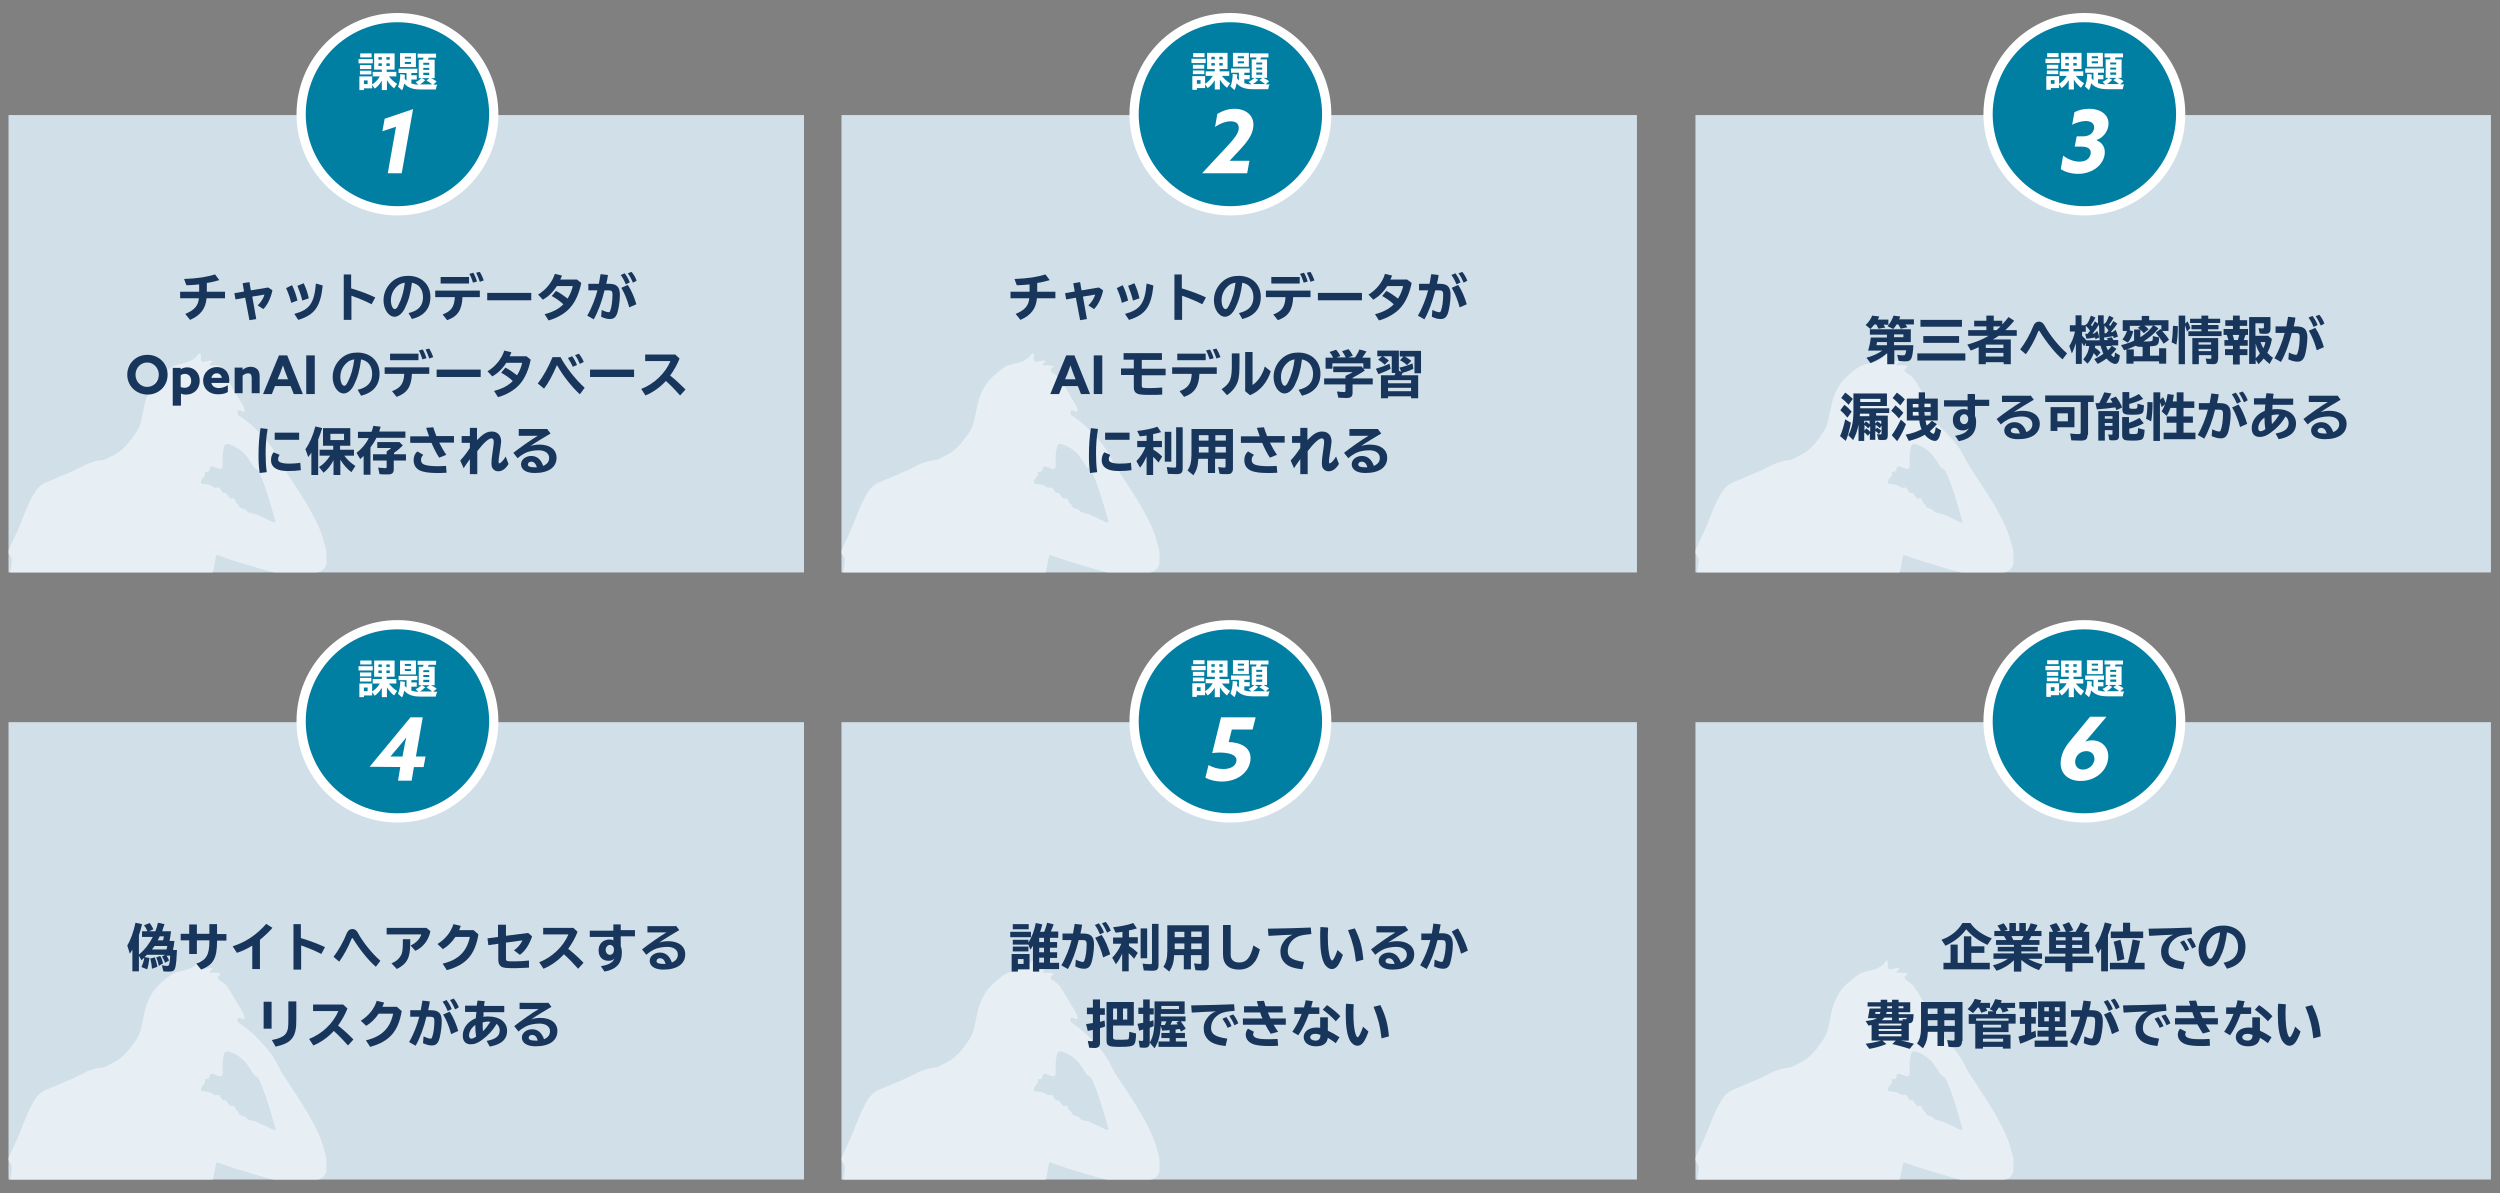 <?xml version="1.0" encoding="utf-8"?>
<!-- Generator: Adobe Illustrator 27.5.0, SVG Export Plug-In . SVG Version: 6.00 Build 0)  -->
<svg version="1.1" id="レイヤー_1" xmlns="http://www.w3.org/2000/svg" xmlns:xlink="http://www.w3.org/1999/xlink" x="0px"
	 y="0px" width="880px" height="420px" viewBox="0 0 880 420" style="enable-background:new 0 0 880 420;" xml:space="preserve">
<rect x="0" y="0" width="880" height="420" fill="#808080" stroke="none"/>
<style type="text/css">
	.st0{fill:#D1DFE8;}
	.st1{opacity:0.5;fill:#FFFFFF;}
	.st2{fill:#18355B;}
	.st3{fill-rule:evenodd;clip-rule:evenodd;fill:#007FA3;}
	.st4{fill:none;stroke:#FFFFFF;stroke-width:3.25;stroke-linejoin:round;stroke-miterlimit:10;}
	.st5{fill:#FFFFFF;}
</style>
<rect x="3" y="40.5" class="st0" width="280" height="161"/>
<path class="st1" d="M114.9,194.2c0,1.5,0,3,0,4.4c-0.1,0.2-0.2,0.3-0.2,0.5c-0.6,1.5-1.9,2.4-3.5,2.4c-4.8,0-9.5,0-14.3,0
	c-0.4,0-0.9-0.1-1.3-0.2c-4-1.1-8-2.3-11.9-3.5c-2.1-0.6-4.2-1.4-6.3-2.1c-1.3-0.5-1.2-0.6-1.5,0.8c-0.3,1.7-0.6,3.3-1,5
	c-23.8,0-47.5,0-71.3,0c0.1-0.8,0.3-1.6,0.4-2.5c0.2-1.2,0.4-2.5-0.5-3.5c-0.6-0.7-0.7-1.4-0.3-2.2c0.1-0.2,0.2-0.5,0.3-0.7
	c1.7-3.6,3.4-7.2,4.8-11c1.1-2.8,2.3-5.6,3.9-8.2c1.1-1.8,2.5-3,4.5-3.8c4.1-1.8,8.3-3.3,12.2-5.4c2.2-1.2,4.5-2,7-2.2
	c0.3,0,0.6-0.1,0.9-0.2c1.6-0.8,3.2-1.5,4.7-2.5c2.9-1.9,4.8-4.7,6.7-7.5c0.8-1.3,1.3-2.7,1.6-4.1c0.3-1.3,0.5-2.6,0.8-3.9
	c0.6-3.2,1.6-6.1,3.5-8.8c1.4-2,3.3-3.4,5.1-4.9c1.3-1.1,2.7-1.7,4.3-2c2.5-0.5,4.9-1.2,6.4-3.5c0.1-0.2,0.4-0.2,0.6-0.3
	c0.1,0.2,0.2,0.4,0.2,0.6c0,0.5,0,1,0,1.6c0,0.7,0.4,1,1.1,0.9c0.6-0.1,1.2-0.3,1.8-0.4c0.4-0.1,0.8,0,1.2,0c0,0.1,0,0.1,0,0.2
	c-0.4,0.4-0.7,0.8-1.2,1.3c1.4,0.3,2.9-0.2,4.2,0.5c-0.3,0.2-0.4,0.3-0.6,0.5c-0.8,0.6-0.8,1-0.1,1.6c0.1,0.1,0.3,0.2,0.4,0.3
	c1.1,0.7,2.1,1.4,2.8,2.5c1.8,3,3.6,6.1,5.4,9.1c0.2,0.4,0.3,0.9,0.4,1.4c0.1,0.5-0.2,0.6-0.6,0.5c-0.3-0.1-0.6-0.3-0.9-0.4
	c-0.2-0.1-0.5-0.1-0.7,0c-0.2,0.1-0.3,0.4-0.3,0.6c0,0.6,0.2,1,0.7,1.3c0.7,0.5,1.4,0.9,2.1,1.5c2.4,1.8,4.4,3.9,6.4,6.1
	c1.7,1.8,3.2,3.8,4.4,6c0.8,1.7,1.7,3.4,2.8,5c3.3,5.1,6.8,10.1,9.7,15.5c1.9,3.4,3.6,7,4.5,10.9
	C114.5,192.2,114.7,193.2,114.9,194.2z M72,166.2c0.4,0.7,0.2,1.1-0.2,1.6c-0.3,0.3-0.6,0.6-0.8,1c-0.2,0.4-0.3,0.9-0.2,1.3
	c0,0.2,0.7,0.3,1,0.3c1.2,0.1,2.3,0.2,3.3,1c0.4,0.3,0.9,0.4,1.5,0.2c0.2-0.1,0.6,0.1,0.8,0.3c0.3,0.4,0.5,0.9,0.8,1.3
	c0.1,0.2,0.5,0.4,0.6,0.4c0.5-0.3,0.8,0,1,0.3c0.3,0.3,0.4,0.7,0.7,1c0.3,0.4,0.7,0.7,1.2,0.6c0.5-0.2,0.8,0,1,0.5
	c0.2,0.6,0.4,1.2,1.1,1.5c0.1,0,0.2,0.2,0.2,0.4c0.1,0.6,0.4,0.8,1,1c0.7,0.2,1.5,0.3,2,1.1c0.1,0.2,0.4,0.3,0.6,0.4
	c1,0.3,2,0.4,2.9,0.8c1.9,0.8,3.7,1.7,5.5,2.6c0.3,0.1,0.6,0.1,0.9,0.2c0-0.3,0.1-0.6,0-0.9c-0.5-1.6-1-3.2-1.4-4.7
	c-1.2-4-2.4-8-4.1-11.8c-0.3-0.6-0.6-1.3-1.3-1.6c-0.7-0.3-1-0.9-1.4-1.5c-0.5-0.9-1.1-1.8-1.7-2.6c-1.6-2.2-3.7-3.6-6.2-4.5
	c-1-0.4-1.8,0-2,1.1c-0.2,0.8-0.3,1.7-0.4,2.6c-0.1,1.2,0,2.5,0,3.7c0,1.1-0.5,1.5-1.6,1.1c-0.6-0.2-1.2-0.5-1.8-0.7
	c-0.6-0.2-1.2,0.1-1.2,0.7c-0.1,0.9-0.3,1.1-1.2,1.2C72.5,166.1,72.3,166.1,72,166.2z"/>
<g>
	<path class="st2" d="M70.2,100.1c-1.1,0.1-2.8,0.3-4.6,0.3l-0.8-2.2c5-0.2,7.9-0.7,10.9-1.6l1.5,2c-1.3,0.4-2.9,0.8-4.4,1v3.1h6.4
		v2.3h-6.5c-0.3,3.6-2.1,6-5.8,7.6l-1.7-2.1c3.2-1.3,4.6-2.9,4.8-5.5h-6.6v-2.3h6.7V100.1z"/>
	<path class="st2" d="M88.3,102.2l6.1-1l1.5,1c-0.6,2.8-1.8,5.2-3.2,6.6l-2-1.3c1-0.9,2.1-2.6,2.4-3.8l-4.3,0.7l1.4,7.9l-2.4,0.4
		l-1.5-7.9l-3.4,0.6l-0.4-2.2l3.4-0.6l-0.5-2.9l2.4-0.4L88.3,102.2z"/>
	<path class="st2" d="M102.5,106.6c-0.4-1.8-1-3.4-1.8-5.2l2.1-1c0.8,1.6,1.4,3.3,1.9,5.4L102.5,106.6z M103.6,110.5
		c5.4-1.5,7-3.7,7.6-10.7l2.4,0.7c-0.8,7.5-2.8,10.3-8.6,12.1L103.6,110.5z M106.4,105.8c-0.4-1.7-0.8-2.9-1.7-5.2l2.2-0.9
		c0.8,1.7,1.3,3.1,1.8,5.3L106.4,105.8z"/>
	<path class="st2" d="M123.6,96.6v4.9c3.3,1,6.2,2.1,8.5,3.2l-1.3,2.4c-1.9-1-4.5-2.1-7.1-3v8.5h-2.7v-16H123.6z"/>
	<path class="st2" d="M143.8,110.2c3.5-0.8,5.1-2.6,5.1-5.6c0-1.4-0.4-2.7-1.2-3.6c-0.7-0.8-1.5-1.2-2.7-1.5c-0.5,3.9-1.2,6.4-2.5,9
		c-0.5,1-0.9,1.5-1.4,2c-0.7,0.6-1.4,1-2.2,1c-2.1,0-3.9-2.6-3.9-5.8c0-2.8,1.3-5.3,3.5-7c1.5-1.1,3.2-1.6,5.2-1.6
		c4.6,0,7.8,3,7.8,7.4c0,4.1-2.2,6.7-6.5,7.8L143.8,110.2z M140.1,100.5c-1.6,1.3-2.5,3.1-2.5,5.2c0,1.7,0.6,3.1,1.4,3.1
		c0.4,0,0.8-0.4,1.3-1.5c1.1-2.2,1.8-4.6,2.2-7.8C141.5,99.7,140.8,99.9,140.1,100.5z"/>
	<path class="st2" d="M168.9,102.3v2.3h-6.1c-0.2,4.5-1.7,6.8-5.4,8.1l-1.6-2c3.1-1.2,4.1-2.7,4.3-6.1h-6.9v-2.3H168.9z M165.1,97.5
		v2.3h-10v-2.3H165.1z M166.5,99.5c-0.4-1.2-0.8-2.4-1.3-3.1l1.4-0.4c0.5,0.8,1,2,1.3,3.1L166.5,99.5z M168.9,99.2
		c-0.3-0.9-0.7-1.9-1.3-3.2l1.3-0.3c0.5,0.8,1,1.9,1.4,3L168.9,99.2z"/>
	<path class="st2" d="M187,103.1v2.6h-15.5v-2.6H187z"/>
	<path class="st2" d="M204.6,99.6c-0.7,3.6-2.1,6.7-3.9,8.7c-1.7,2-4.7,3.7-7.6,4.5l-1.4-2.2c2.8-0.7,5.1-1.9,6.6-3.5
		c-1.3-1.2-2.6-2.1-4.1-2.9l1.5-1.8c1.4,0.7,2.8,1.7,4.1,2.7c1-1.6,1.6-3.3,1.8-4.4H196c-1.3,2.1-3,3.7-4.9,4.8l-1.7-1.8
		c2.8-1.7,5-4.4,5.9-7.3l2.5,0.6c-0.1,0.4-0.3,0.8-0.6,1.4h5.9L204.6,99.6z"/>
	<path class="st2" d="M210.8,99.9c0.2-1.1,0.4-2.1,0.6-3.4l2.6,0.3c-0.1,1-0.3,1.8-0.6,3.1h1c2.7,0,3.8,1.1,3.8,3.9
		c0,2.2-0.5,5.5-1.1,6.9c-0.5,1.1-1.2,1.6-2.4,1.6c-0.9,0-1.8-0.2-3.1-0.8l0.2-2.4c1,0.5,2,0.8,2.4,0.8c0.3,0,0.5-0.1,0.6-0.5
		c0.5-1.2,0.8-3.7,0.8-5.7c0-1.2-0.3-1.5-1.5-1.5h-1.3c-0.9,3.8-2.3,7.6-3.8,10.2l-2.3-1.3c1.5-2.5,2.9-6.1,3.6-8.9h-3.2v-2.3H210.8
		z M220.3,100.1c-0.4-1-1-2.2-1.8-3.3l1.4-0.6c0.8,1.1,1.4,2.1,1.8,3.2L220.3,100.1z M221.5,108.2c-0.6-2.3-1.6-4.9-2.8-6.9l2.3-1
		c1.3,2,2.3,4.4,3,6.8L221.5,108.2z M222.8,99.5c-0.4-1-1.1-2.3-1.8-3.3l1.3-0.5c0.7,0.8,1.3,1.8,1.8,3.1L222.8,99.5z"/>
	<path class="st2" d="M44.8,131.9c0-3.9,3-7,7.1-7c4,0,7.1,3,7.1,7c0,3.9-3,7-7.1,7C47.8,138.8,44.8,135.8,44.8,131.9z M55.9,131.9
		c0-2.4-1.8-4.3-4.1-4.3s-4.1,1.9-4.1,4.3c0,2.4,1.8,4.3,4.1,4.3S55.9,134.3,55.9,131.9z"/>
	<path class="st2" d="M63.6,142.8h-2.8v-13.3h2.8v0.5l0,0c0.6-0.4,1.4-0.7,2.3-0.7c2.4,0,4.4,1.9,4.4,4.7c0,3-2.1,4.9-4.8,4.9
		c-0.7,0-1.3-0.1-1.8-0.4l0,0V142.8z M65,136.5c1.5,0,2.3-1.1,2.3-2.4c0-1.4-0.8-2.5-2.2-2.5c-0.6,0-1.1,0.2-1.5,0.5v4.1
		C63.9,136.4,64.5,136.5,65,136.5z"/>
	<path class="st2" d="M74.4,134.8c0.3,1.3,1.4,1.8,2.7,1.8c1,0,2.2-0.4,3.1-1v2.4c-0.9,0.6-2.3,0.8-3.5,0.8c-3,0-5.2-1.9-5.2-4.8
		c0-2.9,2.3-4.8,4.8-4.8c2.3,0,4.4,1.5,4.4,4.6c0,0.3,0,0.7-0.1,1H74.4z M78.1,133c-0.2-1-0.9-1.6-1.8-1.6c-0.9,0-1.6,0.5-1.9,1.6
		H78.1z"/>
	<path class="st2" d="M82.6,129.4h2.8v0.8l0,0c0.7-0.6,1.7-1.1,2.8-1.1c1,0,1.8,0.3,2.4,0.9c0.6,0.6,0.8,1.4,0.8,2.7v5.7h-2.8v-5.3
		c0-0.7-0.1-1-0.3-1.3c-0.2-0.3-0.6-0.4-1-0.4c-0.7,0-1.4,0.4-1.9,0.8v6.2h-2.8V129.4z"/>
	<path class="st2" d="M98.2,125.1h2.9l5.5,13.6h-3.2l-1.1-2.8h-5.5l-1.1,2.8h-3.1L98.2,125.1z M97.7,133.5h3.7l-0.6-1.5
		c-0.4-1.1-0.9-2.4-1.2-3.4h0c-0.4,1-0.8,2.4-1.3,3.5L97.7,133.5z"/>
	<path class="st2" d="M107.8,125.1h3v13.6h-3V125.1z"/>
	<path class="st2" d="M125.9,137.2c3.5-0.8,5.1-2.6,5.1-5.6c0-1.4-0.4-2.7-1.2-3.6c-0.7-0.8-1.5-1.2-2.7-1.5c-0.5,3.9-1.2,6.4-2.5,9
		c-0.5,1-0.9,1.5-1.4,2c-0.7,0.6-1.4,1-2.2,1c-2.1,0-3.9-2.6-3.9-5.8c0-2.8,1.3-5.3,3.5-7c1.5-1.1,3.2-1.6,5.2-1.6
		c4.6,0,7.8,3,7.8,7.4c0,4.1-2.2,6.7-6.5,7.8L125.9,137.2z M122.3,127.5c-1.6,1.3-2.5,3.1-2.5,5.2c0,1.7,0.6,3.1,1.4,3.1
		c0.4,0,0.8-0.4,1.3-1.5c1.1-2.2,1.8-4.6,2.2-7.8C123.7,126.7,123,126.9,122.3,127.5z"/>
	<path class="st2" d="M151.1,129.3v2.3H145c-0.2,4.5-1.7,6.8-5.4,8.1l-1.6-2c3.1-1.2,4.1-2.7,4.3-6.1h-6.9v-2.3H151.1z M147.3,124.5
		v2.3h-10v-2.3H147.3z M148.7,126.5c-0.4-1.2-0.8-2.4-1.3-3.1l1.4-0.4c0.5,0.8,1,2,1.3,3.1L148.7,126.5z M151.1,126.2
		c-0.3-0.9-0.7-1.9-1.3-3.2l1.3-0.3c0.5,0.8,1,1.9,1.4,3L151.1,126.2z"/>
	<path class="st2" d="M169.2,130.1v2.6h-15.5v-2.6H169.2z"/>
	<path class="st2" d="M186.8,126.6c-0.7,3.6-2.1,6.7-3.9,8.7c-1.7,2-4.7,3.7-7.6,4.5l-1.4-2.2c2.8-0.7,5.1-1.9,6.6-3.5
		c-1.3-1.2-2.6-2.1-4.1-2.9l1.5-1.8c1.4,0.7,2.8,1.7,4.1,2.7c1-1.6,1.6-3.3,1.8-4.4h-5.6c-1.3,2.1-3,3.7-4.9,4.8l-1.7-1.8
		c2.8-1.7,5-4.4,5.9-7.3l2.5,0.6c-0.1,0.4-0.3,0.8-0.6,1.4h5.9L186.8,126.6z"/>
	<path class="st2" d="M189.3,135c1.8-2.3,3.7-5.7,5.2-9.3h2.8c1.8,3.4,5.1,7.7,8.5,10.8l-1.7,2.3c-2.7-2.5-5.8-6.3-8-10.2h-0.1
		c-1.4,3.3-3,6.3-4.5,8.2L189.3,135z M201.6,129.1c-0.4-1-1.1-2.2-1.7-3.1l1.5-0.6c0.7,0.9,1.3,2,1.7,3.1L201.6,129.1z M204.1,128.1
		c-0.4-1-1-2.2-1.7-3.1l1.4-0.5c0.6,0.8,1.2,1.7,1.7,2.9L204.1,128.1z"/>
	<path class="st2" d="M223.2,130.1v2.6h-15.5v-2.6H223.2z"/>
	<path class="st2" d="M237.7,124.8l1.5,1.4c-0.8,2.1-1.9,4-3.3,6c1.8,1.4,3.7,3.2,5.4,4.9l-1.9,2.1c-1.5-1.7-3.2-3.5-5-5.1
		c-1.9,2.1-4.5,4-7.2,5.1l-1.5-2.3c4.5-1.7,8.5-5.5,10.3-9.8h-8.9v-2.3H237.7z"/>
	<path class="st2" d="M91.4,166.5c-0.3-2.2-0.4-3.7-0.4-6.1c0-3.5,0.2-6.5,0.7-9.7l2.5,0.3c-0.5,3-0.7,5.4-0.7,8.6
		c0,2.4,0.1,4.4,0.4,6.6L91.4,166.5z M105.9,165.5c-1.2,0.2-2.8,0.3-4.3,0.3c-1.8,0-3.3-0.2-4.2-0.7c-1.3-0.6-2-1.7-2-3.1
		c0-1.1,0.3-2,0.9-2.8l2.1,0.9c-0.3,0.5-0.5,1-0.5,1.5c0,0.5,0.2,0.9,0.7,1.1c0.6,0.3,1.7,0.5,3.1,0.5c1.2,0,2.9-0.1,4-0.3
		L105.9,165.5z M105.3,152.3v2.5h-8.6v-2.5H105.3z"/>
	<path class="st2" d="M112,167.2h-2.4v-7.9c-0.3,0.5-0.5,0.8-1.1,1.6l-1-2.8c1.4-1.9,2.7-4.8,3.5-8l2.4,0.6c-0.5,1.6-0.8,2.5-1.4,4
		V167.2z M121.2,160.4c1.1,1.5,2.4,2.7,3.9,3.6l-1.4,2.2c-1.4-1-2.9-2.7-3.9-4.4v5.4h-2.4V162c-0.9,1.8-2.2,3.4-3.5,4.4l-1.6-2
		c1.6-1,2.9-2.4,3.9-4h-3.7v-2.1h4.8v-1.4h-3.6v-6.2h9.6v6.2h-3.6v1.4h4.9v2.1H121.2z M116.3,154.9h4.8v-2.2h-4.8V154.9z"/>
	<path class="st2" d="M130.8,151.9c0.3-0.7,0.4-1.1,0.6-2l2.6,0.3c-0.3,0.9-0.4,1.2-0.5,1.7h9.2v2.2h-10.2c-0.6,1.3-1.2,2.2-2.1,3.4
		v9.6H128v-6.6c-0.5,0.4-0.6,0.6-1.2,1.1l-1.3-2.2c1.7-1.3,3.3-3.1,4.3-5.2H126v-2.2H130.8z M142.9,159.9v2.2h-4.3v3.1
		c0,1.3-0.6,1.8-2.1,1.8c-1,0-2,0-2.9-0.1l-0.5-2.3c1.3,0.1,2.1,0.2,2.5,0.2c0.3,0,0.5-0.1,0.5-0.5v-2.2h-4.8v-2.2h4.8v-1
		c0.6-0.4,1.2-0.8,1.6-1.2h-4.9v-2.1h7.8l1.2,1.2c-0.8,0.8-1.8,1.7-3.1,2.6v0.5H142.9z"/>
	<path class="st2" d="M151,153.5c-0.3-0.8-0.7-2.1-1-2.9l2.5-0.2c0.3,0.9,0.7,2.1,1.1,3.1h6.2v2.3h-5.2c0.7,1.4,1.6,3,2.5,4.3
		l-2.5,1c-1-1.5-1.9-3.3-2.7-5.2h-7.5v-2.3H151z M157.2,166.4c-1.5,0.1-2.6,0.1-3.3,0.1c-2.8,0-4.7-0.3-5.9-0.8
		c-1.6-0.7-2.4-2-2.4-3.7c0-1.3,0.4-2.3,1.3-3.1l2.1,1.2c-0.6,0.6-0.8,1.1-0.8,1.8c0,0.9,0.4,1.4,1.3,1.7c0.8,0.3,2.5,0.5,4.3,0.5
		c1,0,1.8,0,3.2-0.1L157.2,166.4z"/>
	<path class="st2" d="M167.9,150.5v4.4c2.3-2.3,3.5-3,5.2-3c2,0,3.3,1.3,3.3,3.5c0,0.6-0.2,1.9-0.6,4.4c-0.2,1-0.3,2.1-0.3,2.8
		c0,0.4,0.1,0.5,0.2,0.5c0.5,0,1.5-1,2.3-2.4l1,2.6c-0.9,1.6-2.2,2.6-3.6,2.6c-0.8,0-1.4-0.3-1.9-0.9c-0.4-0.5-0.5-1-0.5-2.2
		c0-1,0.1-1.6,0.4-3.8c0.3-1.9,0.4-3,0.4-3.5c0-0.8-0.3-1.2-0.8-1.2c-1,0-2.8,1.6-5,4.5v8.1h-2.6v-5.3c-0.9,1.3-1.7,2.4-2.2,3.2
		l-1.2-2.7c1.2-1.3,2.3-2.7,3.4-4.4v-1.8h-2.9v-2.4h2.9v-2.9H167.9z"/>
	<path class="st2" d="M192.6,151l1.2,1.6c-2.2,1.3-5.1,3-7.1,4.4c0.9-0.3,2-0.5,3.2-0.5c3.7,0,6,1.8,6,4.6c0,3.4-2.8,5.4-7.7,5.4
		c-3,0-4.8-1.2-4.8-3.1c0-1.6,1.6-2.9,3.6-2.9c2,0,3.4,1.2,4.2,3.5c1.4-0.6,2.1-1.5,2.1-2.8c0-1.6-1.4-2.7-3.7-2.7
		c-1.7,0-3.7,0.4-4.8,1c-0.8,0.4-1.7,1-2.6,1.8l-1.5-1.9c2.4-1.9,6.4-4.7,8.6-6h-6.7V151H192.6z M187,162.5c-0.7,0-1.2,0.5-1.2,1
		c0,0.7,0.8,1,2.5,1c0.2,0,0.4,0,0.7,0C188.6,163.2,187.9,162.5,187,162.5z"/>
</g>
<path class="st3" d="M106,40.2c0-18.8,15.2-34,33.9-34c18.7,0,33.9,15.2,33.9,34s-15.2,34-33.9,34C121.2,74.2,106,58.9,106,40.2
	L106,40.2z"/>
<path class="st4" d="M106,40.2c0-18.8,15.2-34,33.9-34c18.7,0,33.9,15.2,33.9,34s-15.2,34-33.9,34C121.2,74.2,106,58.9,106,40.2
	L106,40.2z"/>
<g>
	<path class="st5" d="M131.2,20.8v1.5h-5v-1.5H131.2z M131,29.7c1-0.6,2-1.6,2.7-2.8h-2.5v-1.6h3.2v-0.8h-2.7v-5.7h7.2v5.7h-2.8v0.8
		h3.4v1.6h-2.6c0.8,1,1.8,2,2.9,2.6l-1.1,1.6c-1-0.8-1.8-1.7-2.5-2.9v3.5h-1.8v-3.3c-0.7,1.2-1.5,2.1-2.5,2.8l-0.9-1.3v1.2h-2.9v0.6
		h-1.6v-4.8h4.5V29.7z M130.8,18.8v1.4h-4v-1.4H130.8z M130.7,22.9v1.4h-4v-1.4H130.7z M130.7,24.9v1.3h-4v-1.3H130.7z M128.1,29.6
		h1.3v-1.3h-1.3V29.6z M133.2,21h1.2v-0.9h-1.2V21z M133.2,23.2h1.2v-0.9h-1.2V23.2z M137.2,20.1h-1.2V21h1.2V20.1z M137.2,22.3
		h-1.2v0.9h1.2V22.3z"/>
	<path class="st5" d="M146.3,28.9c0.7-0.3,1.4-0.8,2.1-1.4h-1V21h1.5c0.1-0.2,0.1-0.5,0.2-0.7h-2.1v-1.4h6.5v1.4h-2.6
		c-0.1,0.2-0.2,0.6-0.3,0.7h2.4v6.5h-1.3c0.6,0.3,1.4,0.7,2,1.2l-1.2,1.1h1.4c-0.2,0.4-0.4,1-0.5,1.7h-5.3c-2.8,0-4.5-0.6-5.8-2.1
		c-0.2,1-0.4,1.8-0.8,2.4l-1.4-1.3c0.5-1.1,0.8-2.7,0.8-4.4l1.6,0.2c0,0.6,0,0.9-0.1,1.3c0.2,0.3,0.4,0.6,0.7,0.8v-2.7h-2.8v-1.5
		h6.6v1.5h-2.1v0.8h1.9V28h-1.9v1.4c0.7,0.2,1.5,0.4,2.4,0.4h0.1L146.3,28.9z M146.4,23.6h-5.6v-4.9h5.6V23.6z M142.5,20.6h2.2V20
		h-2.2V20.6z M142.5,22.5h2.2v-0.7h-2.2V22.5z M152.2,29.8c-0.6-0.6-1.3-1-2.1-1.5l1.1-0.8h-2.7l1.2,0.7c-0.6,0.6-1.3,1.2-1.9,1.5
		H152.2z M149,22.8h2.1v-0.7H149V22.8z M149,24.6h2.1v-0.7H149V24.6z M149,26.4h2.1v-0.8H149V26.4z"/>
</g>
<g>
	<path class="st5" d="M139.4,44.6l-4.8,1.6l0.8-4.4l10-3.4l-4,22.6h-4.9L139.4,44.6z"/>
</g>
<rect x="296.2" y="40.5" class="st0" width="280" height="161"/>
<path class="st3" d="M399.2,40.2c0-18.8,15.2-34,33.9-34c18.7,0,33.9,15.2,33.9,34s-15.2,34-33.9,34
	C414.4,74.2,399.2,58.9,399.2,40.2L399.2,40.2z"/>
<path class="st4" d="M399.2,40.2c0-18.8,15.2-34,33.9-34c18.7,0,33.9,15.2,33.9,34s-15.2,34-33.9,34
	C414.4,74.2,399.2,58.9,399.2,40.2L399.2,40.2z"/>
<g>
	<path class="st5" d="M424.4,20.7v1.5h-5v-1.5H424.4z M424.2,29.5c1-0.6,2-1.6,2.7-2.8h-2.5v-1.6h3.2v-0.8h-2.7v-5.7h7.2v5.7h-2.8
		v0.8h3.4v1.6h-2.6c0.8,1,1.8,2,2.9,2.6l-1.1,1.6c-1-0.8-1.8-1.7-2.5-2.9v3.5h-1.8v-3.3c-0.7,1.2-1.5,2.1-2.5,2.8l-0.9-1.3V31h-2.9
		v0.6h-1.6v-4.8h4.5V29.5z M424,18.7v1.4h-4v-1.4H424z M423.9,22.8v1.4h-4v-1.4H423.9z M423.9,24.8v1.3h-4v-1.3H423.9z M421.3,29.5
		h1.3v-1.3h-1.3V29.5z M426.4,20.9h1.2V20h-1.2V20.9z M426.4,23.1h1.2v-0.9h-1.2V23.1z M430.4,20h-1.2v0.9h1.2V20z M430.4,22.2h-1.2
		v0.9h1.2V22.2z"/>
	<path class="st5" d="M439.5,28.8c0.7-0.3,1.4-0.8,2.1-1.4h-1v-6.5h1.5c0.1-0.2,0.1-0.5,0.2-0.7H440v-1.4h6.5v1.4h-2.6
		c-0.1,0.2-0.2,0.6-0.3,0.7h2.4v6.5h-1.3c0.6,0.3,1.4,0.7,2,1.2l-1.2,1.1h1.4c-0.2,0.4-0.4,1-0.5,1.7h-5.3c-2.8,0-4.5-0.6-5.8-2.1
		c-0.2,1-0.4,1.8-0.8,2.4l-1.4-1.3c0.5-1.1,0.8-2.7,0.8-4.4l1.6,0.2c0,0.6,0,0.9-0.1,1.3c0.2,0.3,0.4,0.6,0.7,0.8v-2.7h-2.8v-1.5
		h6.6v1.5H438v0.8h1.9v1.5H438v1.4c0.7,0.2,1.5,0.4,2.4,0.4h0.1L439.5,28.8z M439.6,23.5H434v-4.9h5.6V23.5z M435.7,20.5h2.2v-0.7
		h-2.2V20.5z M435.7,22.3h2.2v-0.7h-2.2V22.3z M445.4,29.7c-0.6-0.6-1.3-1-2.1-1.5l1.1-0.8h-2.7l1.2,0.7c-0.6,0.6-1.3,1.2-1.9,1.5
		H445.4z M442.2,22.7h2.1V22h-2.1V22.7z M442.2,24.5h2.1v-0.7h-2.1V24.5z M442.2,26.3h2.1v-0.8h-2.1V26.3z"/>
</g>
<g>
	<path class="st5" d="M431.6,51.9c2.7-2.9,4.1-4.6,4.4-6.3c0.3-1.9-0.8-2.9-2.8-2.9c-1.6,0-3.7,0.7-5.5,2l0.8-4.6
		c1.5-0.9,3.5-1.8,6-1.8c4.4,0,7.3,2.7,6.6,6.8c-0.4,2.5-2,4.8-4.9,7.9l-3.3,3.5l0,0.1h6.9L439,61h-15.8l0-0.1L431.6,51.9z"/>
</g>
<path class="st1" d="M408.1,194.2c0,1.5,0,3,0,4.4c-0.1,0.2-0.2,0.3-0.2,0.5c-0.6,1.5-1.9,2.4-3.5,2.4c-4.8,0-9.5,0-14.3,0
	c-0.4,0-0.9-0.1-1.3-0.2c-4-1.1-8-2.3-11.9-3.5c-2.1-0.6-4.2-1.4-6.3-2.1c-1.3-0.5-1.2-0.6-1.5,0.8c-0.3,1.7-0.6,3.3-1,5
	c-23.8,0-47.5,0-71.3,0c0.1-0.8,0.3-1.6,0.4-2.5c0.2-1.2,0.4-2.5-0.5-3.5c-0.6-0.7-0.7-1.4-0.3-2.2c0.1-0.2,0.2-0.5,0.3-0.7
	c1.7-3.6,3.4-7.2,4.8-11c1.1-2.8,2.3-5.6,3.9-8.2c1.1-1.8,2.5-3,4.5-3.8c4.1-1.8,8.3-3.3,12.2-5.4c2.2-1.2,4.5-2,7-2.2
	c0.3,0,0.6-0.1,0.9-0.2c1.6-0.8,3.2-1.5,4.7-2.5c2.9-1.9,4.8-4.7,6.7-7.5c0.8-1.3,1.3-2.7,1.6-4.1c0.3-1.3,0.5-2.6,0.8-3.9
	c0.6-3.2,1.6-6.1,3.5-8.8c1.4-2,3.3-3.4,5.1-4.9c1.3-1.1,2.7-1.7,4.3-2c2.5-0.5,4.9-1.2,6.4-3.5c0.1-0.2,0.4-0.2,0.6-0.3
	c0.1,0.2,0.2,0.4,0.2,0.6c0,0.5,0,1,0,1.6c0,0.7,0.4,1,1.1,0.9c0.6-0.1,1.2-0.3,1.8-0.4c0.4-0.1,0.8,0,1.2,0c0,0.1,0,0.1,0,0.2
	c-0.4,0.4-0.7,0.8-1.2,1.3c1.4,0.3,2.9-0.2,4.2,0.5c-0.3,0.2-0.4,0.3-0.6,0.5c-0.8,0.6-0.8,1-0.1,1.6c0.1,0.1,0.3,0.2,0.4,0.3
	c1.1,0.7,2.1,1.4,2.8,2.5c1.8,3,3.6,6.1,5.4,9.1c0.2,0.4,0.3,0.9,0.4,1.4c0.1,0.5-0.2,0.6-0.6,0.5c-0.3-0.1-0.6-0.3-0.9-0.4
	c-0.2-0.1-0.5-0.1-0.7,0c-0.2,0.1-0.3,0.4-0.3,0.6c0,0.6,0.2,1,0.7,1.3c0.7,0.5,1.4,0.9,2.1,1.5c2.4,1.8,4.4,3.9,6.4,6.1
	c1.7,1.8,3.2,3.8,4.4,6c0.8,1.7,1.7,3.4,2.8,5c3.3,5.1,6.8,10.1,9.7,15.5c1.9,3.4,3.6,7,4.5,10.9
	C407.7,192.2,407.9,193.2,408.1,194.2z M365.2,166.2c0.4,0.7,0.2,1.1-0.2,1.6c-0.3,0.3-0.6,0.6-0.8,1c-0.2,0.4-0.3,0.9-0.2,1.3
	c0,0.2,0.7,0.3,1,0.3c1.2,0.1,2.3,0.2,3.3,1c0.4,0.3,0.9,0.4,1.5,0.2c0.2-0.1,0.6,0.1,0.8,0.3c0.3,0.4,0.5,0.9,0.8,1.3
	c0.1,0.2,0.5,0.4,0.6,0.4c0.5-0.3,0.8,0,1,0.3c0.3,0.3,0.4,0.7,0.7,1c0.3,0.4,0.7,0.7,1.2,0.6c0.5-0.2,0.8,0,1,0.5
	c0.2,0.6,0.4,1.2,1.1,1.5c0.1,0,0.2,0.2,0.2,0.4c0.1,0.6,0.4,0.8,1,1c0.7,0.2,1.5,0.3,2,1.1c0.1,0.2,0.4,0.3,0.6,0.4
	c1,0.3,2,0.4,2.9,0.8c1.9,0.8,3.7,1.7,5.5,2.6c0.3,0.1,0.6,0.1,0.9,0.2c0-0.3,0.1-0.6,0-0.9c-0.5-1.6-1-3.2-1.4-4.7
	c-1.2-4-2.4-8-4.1-11.8c-0.3-0.6-0.6-1.3-1.3-1.6c-0.7-0.3-1-0.9-1.4-1.5c-0.5-0.9-1.1-1.8-1.7-2.6c-1.6-2.2-3.7-3.6-6.2-4.5
	c-1-0.4-1.8,0-2,1.1c-0.2,0.8-0.3,1.7-0.4,2.6c-0.1,1.2,0,2.5,0,3.7c0,1.1-0.5,1.5-1.6,1.1c-0.6-0.2-1.2-0.5-1.8-0.7
	c-0.6-0.2-1.2,0.1-1.2,0.7c-0.1,0.9-0.3,1.1-1.2,1.2C365.7,166.1,365.5,166.1,365.2,166.2z"/>
<g>
	<path class="st2" d="M362.5,100.1c-1.1,0.1-2.8,0.3-4.6,0.3l-0.8-2.2c5-0.2,7.9-0.7,10.9-1.6l1.5,2c-1.3,0.4-2.9,0.8-4.4,1v3.1h6.4
		v2.3h-6.5c-0.3,3.6-2.1,6-5.8,7.6l-1.7-2.1c3.2-1.3,4.6-2.9,4.8-5.5h-6.6v-2.3h6.7V100.1z"/>
	<path class="st2" d="M380.7,102.2l6.1-1l1.5,1c-0.6,2.8-1.8,5.2-3.2,6.6l-2-1.3c1-0.9,2.1-2.6,2.4-3.8l-4.3,0.7l1.4,7.9l-2.4,0.4
		l-1.5-7.9l-3.4,0.6l-0.4-2.2l3.4-0.6l-0.5-2.9l2.4-0.4L380.7,102.2z"/>
	<path class="st2" d="M394.9,106.6c-0.4-1.8-1-3.4-1.8-5.2l2.1-1c0.8,1.6,1.4,3.3,1.9,5.4L394.9,106.6z M396,110.5
		c5.4-1.5,7-3.7,7.6-10.7l2.4,0.7c-0.8,7.5-2.8,10.3-8.6,12.1L396,110.5z M398.8,105.8c-0.4-1.7-0.8-2.9-1.7-5.2l2.2-0.9
		c0.8,1.7,1.3,3.1,1.8,5.3L398.8,105.8z"/>
	<path class="st2" d="M416,96.6v4.9c3.3,1,6.2,2.1,8.5,3.2l-1.3,2.4c-1.9-1-4.5-2.1-7.1-3v8.5h-2.7v-16H416z"/>
	<path class="st2" d="M436.1,110.2c3.5-0.8,5.1-2.6,5.1-5.6c0-1.4-0.4-2.7-1.2-3.6c-0.7-0.8-1.5-1.2-2.7-1.5c-0.5,3.9-1.2,6.4-2.5,9
		c-0.5,1-0.9,1.5-1.4,2c-0.7,0.6-1.4,1-2.2,1c-2.1,0-3.9-2.6-3.9-5.8c0-2.8,1.3-5.3,3.5-7c1.5-1.1,3.2-1.6,5.2-1.6
		c4.6,0,7.8,3,7.8,7.4c0,4.1-2.2,6.7-6.5,7.8L436.1,110.2z M432.5,100.5c-1.6,1.3-2.5,3.1-2.5,5.2c0,1.7,0.6,3.1,1.4,3.1
		c0.4,0,0.8-0.4,1.3-1.5c1.1-2.2,1.8-4.6,2.2-7.8C433.9,99.7,433.2,99.9,432.5,100.5z"/>
	<path class="st2" d="M461.3,102.3v2.3h-6.1c-0.2,4.5-1.7,6.8-5.4,8.1l-1.6-2c3.1-1.2,4.1-2.7,4.3-6.1h-6.9v-2.3H461.3z M457.5,97.5
		v2.3h-10v-2.3H457.5z M458.9,99.5c-0.4-1.2-0.8-2.4-1.3-3.1L459,96c0.5,0.8,1,2,1.3,3.1L458.9,99.5z M461.3,99.2
		c-0.3-0.9-0.7-1.9-1.3-3.2l1.3-0.3c0.5,0.8,1,1.9,1.4,3L461.3,99.2z"/>
	<path class="st2" d="M479.4,103.1v2.6h-15.5v-2.6H479.4z"/>
	<path class="st2" d="M496.9,99.6c-0.7,3.6-2.1,6.7-3.9,8.7c-1.7,2-4.7,3.7-7.6,4.5l-1.4-2.2c2.8-0.7,5.1-1.9,6.6-3.5
		c-1.3-1.2-2.6-2.1-4.1-2.9l1.5-1.8c1.4,0.7,2.8,1.7,4.1,2.7c1-1.6,1.6-3.3,1.8-4.4h-5.6c-1.3,2.1-3,3.7-4.9,4.8l-1.7-1.8
		c2.8-1.7,5-4.4,5.8-7.3l2.5,0.6c-0.1,0.4-0.3,0.8-0.6,1.4h5.9L496.9,99.6z"/>
	<path class="st2" d="M503.2,99.9c0.2-1.1,0.4-2.1,0.6-3.4l2.6,0.3c-0.1,1-0.3,1.8-0.6,3.1h1c2.7,0,3.8,1.1,3.8,3.9
		c0,2.2-0.5,5.5-1.1,6.9c-0.5,1.1-1.2,1.6-2.4,1.6c-0.9,0-1.8-0.2-3.1-0.8l0.2-2.4c1,0.5,2,0.8,2.4,0.8c0.3,0,0.5-0.1,0.6-0.5
		c0.5-1.2,0.8-3.7,0.8-5.7c0-1.2-0.3-1.5-1.5-1.5h-1.3c-0.9,3.8-2.3,7.6-3.8,10.2l-2.3-1.3c1.5-2.5,2.9-6.1,3.6-8.9h-3.2v-2.3H503.2
		z M512.7,100.1c-0.4-1-1-2.2-1.8-3.3l1.4-0.6c0.8,1.1,1.4,2.1,1.8,3.2L512.7,100.1z M513.8,108.2c-0.6-2.3-1.6-4.9-2.8-6.9l2.3-1
		c1.3,2,2.3,4.4,3,6.8L513.8,108.2z M515.2,99.5c-0.4-1-1.1-2.3-1.8-3.3l1.3-0.5c0.7,0.8,1.3,1.8,1.8,3.1L515.2,99.5z"/>
	<path class="st2" d="M375.3,125.1h2.9l5.5,13.6h-3.2l-1.1-2.8h-5.5l-1.1,2.8h-3.1L375.3,125.1z M374.9,133.5h3.7l-0.6-1.5
		c-0.4-1.1-0.9-2.4-1.2-3.4h0c-0.4,1-0.8,2.4-1.3,3.5L374.9,133.5z"/>
	<path class="st2" d="M385,125.1h3v13.6h-3V125.1z"/>
	<path class="st2" d="M409,124.4v2.3h-7.1v3.1h8.4v2.3h-8.4v3.6c0,0.5,0.1,0.7,0.5,0.8c0.4,0.1,1.4,0.1,2.7,0.1c1.3,0,2.6-0.1,4-0.2
		v2.5c-1.5,0.1-2.5,0.1-3.9,0.1c-3.1,0-4-0.1-4.8-0.4c-0.9-0.4-1.3-1.1-1.3-2.2v-4.4h-4.5v-2.3h4.5v-3.1h-3.6v-2.3H409z"/>
	<path class="st2" d="M428.3,129.3v2.3h-6.1c-0.2,4.5-1.7,6.8-5.4,8.1l-1.6-2c3.1-1.2,4.1-2.7,4.3-6.1h-6.9v-2.3H428.3z
		 M424.4,124.5v2.3h-10v-2.3H424.4z M425.8,126.5c-0.4-1.2-0.8-2.4-1.3-3.1l1.4-0.4c0.5,0.8,1,2,1.3,3.1L425.8,126.5z M428.2,126.2
		c-0.3-0.9-0.7-1.9-1.3-3.2l1.3-0.3c0.5,0.8,1,1.9,1.4,3L428.2,126.2z"/>
	<path class="st2" d="M436.3,124.4v3.2c0,3.5-0.1,5.1-0.6,6.7c-0.6,1.8-2,3.6-3.8,4.8L430,137c3.1-2.1,3.7-3.6,3.6-9.4v-3.2H436.3z
		 M440.9,123.9v11.6c1.8-1.1,3.6-3.7,4.3-6.5l2.1,1.7c-1.2,3.9-3.9,7.1-7.3,8.4l-1.7-1.4v-13.8H440.9z"/>
	<path class="st2" d="M457.1,137.2c3.5-0.8,5.1-2.6,5.1-5.6c0-1.4-0.4-2.7-1.2-3.6c-0.7-0.8-1.5-1.2-2.7-1.5c-0.5,3.9-1.2,6.4-2.5,9
		c-0.5,1-0.9,1.5-1.4,2c-0.7,0.6-1.4,1-2.2,1c-2.1,0-3.9-2.6-3.9-5.8c0-2.8,1.3-5.3,3.5-7c1.5-1.1,3.2-1.6,5.2-1.6
		c4.6,0,7.8,3,7.8,7.4c0,4.1-2.2,6.7-6.5,7.8L457.1,137.2z M453.4,127.5c-1.6,1.3-2.5,3.1-2.5,5.2c0,1.7,0.6,3.1,1.3,3.1
		c0.4,0,0.8-0.4,1.3-1.5c1.1-2.2,1.8-4.6,2.2-7.8C454.8,126.7,454.1,126.9,453.4,127.5z"/>
	<path class="st2" d="M483.2,133.2v2.1h-7.1v3c0,1.3-0.6,1.8-2.2,1.8c-0.7,0-1.9-0.1-2.8-0.1l-0.5-2.2c1,0.1,1.9,0.2,2.5,0.2
		c0.4,0,0.5-0.1,0.5-0.6v-2.1h-7.5v-2.1h7.5v-0.9l0.1,0l0.1-0.1c0.9-0.4,2-0.9,2.3-1.2h-6.8v-2h10l1.1,1.4c-0.9,0.7-3,1.9-4.3,2.6
		v0.2H483.2z M469.2,125.8c-0.3-0.7-0.7-1.3-1.2-1.9l2.3-0.8c0.6,0.7,1,1.2,1.5,2.2l-1.3,0.5h3.2c-0.4-0.8-0.8-1.5-1.3-2.2l2.3-0.7
		c0.5,0.6,1,1.3,1.5,2.3l-1.6,0.6h2.4c0.6-0.9,1.2-1.9,1.5-2.8l2.5,0.7c-0.4,0.7-0.9,1.4-1.5,2.2h2.9v3.9h-2.5v-1.9H469v1.9h-2.4
		v-3.9H469.2z"/>
	<path class="st2" d="M484.3,129.8c2-0.6,3.6-1.2,4.8-1.8l0.4,1.8c-1,0.6-2.6,1.3-4.3,1.9L484.3,129.8z M493.3,130.9l-0.7-1.5
		c1.4-0.3,3.1-0.8,4.6-1.5l0.3,1.9c-0.7,0.4-2.1,1-3.7,1.4l0,0l-0.1,0.1c-0.1,0.1-0.3,0.7-0.4,0.8h5.9v8.1h-2.5v-0.7h-8.1v0.7h-2.5
		v-8.1h4.8l0-0.1l0.1-0.2c0,0,0-0.1,0.1-0.2l0.1-0.3h-1.3v-5.9h-3.1c0.8,0.5,1.6,1.1,2.1,1.5l-1.5,1.5c-0.6-0.7-1.5-1.3-2.3-1.8
		l1.4-1.2h-1.7v-2h7.6v7.1L493.3,130.9z M488.6,134.9h8.1v-1.1h-8.1V134.9z M488.6,137.7h8.1v-1.2h-8.1V137.7z M500.2,131.4h-2.3
		v-5.9h-3.4c0.9,0.5,1.6,1,2.3,1.5l-1.5,1.5c-0.8-0.7-1.7-1.3-2.5-1.7l1.2-1.3h-1.3v-2h7.5V131.4z"/>
	<path class="st2" d="M383.7,166.5c-0.3-2.2-0.4-3.7-0.4-6.1c0-3.5,0.2-6.5,0.7-9.7l2.5,0.3c-0.5,3-0.7,5.4-0.7,8.6
		c0,2.4,0.1,4.4,0.4,6.6L383.7,166.5z M398.3,165.5c-1.2,0.2-2.8,0.3-4.3,0.3c-1.8,0-3.3-0.2-4.2-0.7c-1.3-0.6-2-1.7-2-3.1
		c0-1.1,0.3-2,0.9-2.8l2.1,0.9c-0.3,0.5-0.5,1-0.5,1.5c0,0.5,0.2,0.9,0.7,1.1c0.6,0.3,1.7,0.5,3.1,0.5c1.2,0,2.9-0.1,4-0.3
		L398.3,165.5z M397.6,152.3v2.5H389v-2.5H397.6z"/>
	<path class="st2" d="M403.7,160.4c-0.7,1.7-1.5,3.1-2.4,4.2l-1.3-2.3c1.4-1.4,2.5-3.1,3.2-4.9h-2.9v-2.2h3.3v-1.9
		c-0.7,0.1-1.3,0.2-2.4,0.3l-0.9-1.9c2.6-0.3,5.3-0.8,7.1-1.5l1.3,1.9c-0.8,0.3-1.8,0.5-2.8,0.7v2.4h3.1v2.2H406v0.9
		c1.2,0.7,2.2,1.5,3.1,2.4l-1.3,2.1c-0.6-0.7-1.1-1.3-1.9-2v6.4h-2.3V160.4z M412.3,152v10.5H410V152H412.3z M416.3,150.4v14.4
		c0,1.6-0.5,2.1-2.2,2.1c-0.8,0-2-0.1-3-0.1l-0.4-2.4c1,0.1,1.9,0.2,2.7,0.2c0.5,0,0.6-0.1,0.6-0.7v-13.5H416.3z"/>
	<path class="st2" d="M434,164.8c0,0.7-0.1,1.2-0.4,1.5c-0.3,0.5-0.8,0.6-1.8,0.6c-0.8,0-1.6,0-2.5-0.1l-0.5-2.4
		c0.9,0.1,1.6,0.2,2.1,0.2c0.4,0,0.5-0.1,0.5-0.6v-2.5h-3.7v5h-2.5v-5h-3.4c-0.1,2.6-0.6,4-1.7,5.8l-2.1-1.7c1-1.4,1.4-3.1,1.4-5.7
		v-8.9H434V164.8z M422,155.1h3.4v-1.9H422V155.1z M422,159.3h3.4v-2H422V159.3z M431.5,153.2h-3.7v1.9h3.7V153.2z M431.5,157.3
		h-3.7v2h3.7V157.3z"/>
	<path class="st2" d="M443.4,153.5c-0.3-0.8-0.7-2.1-1-2.9l2.5-0.2c0.3,0.9,0.7,2.1,1.1,3.1h6.2v2.3h-5.2c0.7,1.4,1.6,3,2.5,4.3
		l-2.5,1c-1-1.5-1.9-3.3-2.7-5.2h-7.5v-2.3H443.4z M449.6,166.4c-1.5,0.1-2.6,0.1-3.3,0.1c-2.8,0-4.7-0.3-5.9-0.8
		c-1.6-0.7-2.4-2-2.4-3.7c0-1.3,0.4-2.3,1.3-3.1l2.1,1.2c-0.6,0.6-0.8,1.1-0.8,1.8c0,0.9,0.4,1.4,1.3,1.7c0.8,0.3,2.5,0.5,4.3,0.5
		c1,0,1.8,0,3.2-0.1L449.6,166.4z"/>
	<path class="st2" d="M460.2,150.5v4.4c2.3-2.3,3.5-3,5.2-3c2,0,3.3,1.3,3.3,3.5c0,0.6-0.2,1.9-0.6,4.4c-0.2,1-0.3,2.1-0.3,2.8
		c0,0.4,0.1,0.5,0.2,0.5c0.5,0,1.5-1,2.3-2.4l1,2.6c-0.9,1.6-2.2,2.6-3.6,2.6c-0.8,0-1.4-0.3-1.9-0.9c-0.4-0.5-0.5-1-0.5-2.2
		c0-1,0.1-1.6,0.4-3.8c0.3-1.9,0.4-3,0.4-3.5c0-0.8-0.3-1.2-0.8-1.2c-1,0-2.8,1.6-5,4.5v8.1h-2.6v-5.3c-0.9,1.3-1.7,2.4-2.2,3.2
		l-1.2-2.7c1.2-1.3,2.3-2.7,3.4-4.4v-1.8h-2.9v-2.4h2.9v-2.9H460.2z"/>
	<path class="st2" d="M485,151l1.2,1.6c-2.2,1.3-5.1,3-7.1,4.4c0.9-0.3,2-0.5,3.2-0.5c3.7,0,6,1.8,6,4.6c0,3.4-2.8,5.4-7.7,5.4
		c-3,0-4.8-1.2-4.8-3.1c0-1.6,1.6-2.9,3.6-2.9c2,0,3.4,1.2,4.2,3.5c1.4-0.6,2.1-1.5,2.1-2.8c0-1.6-1.4-2.7-3.7-2.7
		c-1.7,0-3.7,0.4-4.8,1c-0.8,0.4-1.7,1-2.6,1.8l-1.5-1.9c2.4-1.9,6.4-4.7,8.6-6h-6.7V151H485z M479.3,162.5c-0.7,0-1.2,0.5-1.2,1
		c0,0.7,0.8,1,2.5,1c0.2,0,0.4,0,0.7,0C481,163.2,480.3,162.5,479.3,162.5z"/>
</g>
<rect x="596.8" y="40.5" class="st0" width="280" height="161"/>
<path class="st3" d="M699.8,40.2c0-18.8,15.2-34,33.9-34s33.9,15.2,33.9,34s-15.2,34-33.9,34S699.8,58.9,699.8,40.2L699.8,40.2z"/>
<path class="st4" d="M699.8,40.2c0-18.8,15.2-34,33.9-34s33.9,15.2,33.9,34s-15.2,34-33.9,34S699.8,58.9,699.8,40.2L699.8,40.2z"/>
<g>
	<path class="st5" d="M725,20.7v1.5h-5v-1.5H725z M724.8,29.5c1-0.6,2-1.6,2.7-2.8H725v-1.6h3.2v-0.8h-2.7v-5.7h7.2v5.7h-2.8v0.8
		h3.4v1.6h-2.6c0.8,1,1.8,2,2.9,2.6l-1.1,1.6c-1-0.8-1.8-1.7-2.5-2.9v3.5h-1.8v-3.3c-0.7,1.2-1.5,2.1-2.5,2.8l-0.9-1.3V31h-2.9v0.6
		h-1.6v-4.8h4.5V29.5z M724.6,18.7v1.4h-4v-1.4H724.6z M724.5,22.8v1.4h-4v-1.4H724.5z M724.5,24.8v1.3h-4v-1.3H724.5z M721.9,29.5
		h1.3v-1.3h-1.3V29.5z M727,20.9h1.2V20H727V20.9z M727,23.1h1.2v-0.9H727V23.1z M731,20h-1.2v0.9h1.2V20z M731,22.2h-1.2v0.9h1.2
		V22.2z"/>
	<path class="st5" d="M740.1,28.8c0.7-0.3,1.4-0.8,2.1-1.4h-1v-6.5h1.5c0.1-0.2,0.1-0.5,0.2-0.7h-2.1v-1.4h6.5v1.4h-2.6
		c-0.1,0.2-0.2,0.6-0.3,0.7h2.4v6.5h-1.3c0.6,0.3,1.4,0.7,2,1.2l-1.2,1.1h1.4c-0.2,0.4-0.4,1-0.5,1.7h-5.3c-2.8,0-4.5-0.6-5.8-2.1
		c-0.2,1-0.4,1.8-0.8,2.4l-1.4-1.3c0.5-1.1,0.8-2.7,0.8-4.4l1.6,0.2c0,0.6,0,0.9-0.1,1.3c0.2,0.3,0.4,0.6,0.7,0.8v-2.7H734v-1.5h6.6
		v1.5h-2.1v0.8h1.9v1.5h-1.9v1.4c0.7,0.2,1.5,0.4,2.4,0.4h0.1L740.1,28.8z M740.2,23.5h-5.6v-4.9h5.6V23.5z M736.3,20.5h2.2v-0.7
		h-2.2V20.5z M736.3,22.3h2.2v-0.7h-2.2V22.3z M746,29.7c-0.6-0.6-1.3-1-2.1-1.5l1.1-0.8h-2.7l1.2,0.7c-0.6,0.6-1.3,1.2-1.9,1.5H746
		z M742.8,22.7h2.1V22h-2.1V22.7z M742.8,24.5h2.1v-0.7h-2.1V24.5z M742.8,26.3h2.1v-0.8h-2.1V26.3z"/>
</g>
<g>
	<path class="st5" d="M726.2,54.8c1.8,1.3,3.8,2.1,5.8,2.1c2.1,0,3.6-1,3.9-2.7c0.3-1.6-0.7-2.6-3.4-2.6h-2.2L731,48h2.1
		c2.4,0,3.7-1.1,4-2.7c0.3-1.7-0.9-2.7-2.9-2.7c-1.5,0-3.4,0.6-4.8,1.3l0.8-4.4c1.5-0.8,3.3-1.2,5.2-1.2c4.5,0,7.4,2.6,6.7,6.2
		c-0.4,2.2-2,4-4.1,4.8l0,0.1c2.3,0.9,3.2,2.9,2.8,5.2c-0.7,3.9-4.7,6.6-9.3,6.6c-2.4,0-4.8-0.7-6.1-1.7L726.2,54.8z"/>
</g>
<path class="st1" d="M708.7,194.2c0,1.5,0,3,0,4.4c-0.1,0.2-0.2,0.3-0.2,0.5c-0.6,1.5-1.9,2.4-3.5,2.4c-4.8,0-9.5,0-14.3,0
	c-0.4,0-0.9-0.1-1.3-0.2c-4-1.1-8-2.3-11.9-3.5c-2.1-0.6-4.2-1.4-6.3-2.1c-1.3-0.5-1.2-0.6-1.5,0.8c-0.3,1.7-0.6,3.3-1,5
	c-23.8,0-47.5,0-71.3,0c0.1-0.8,0.3-1.6,0.4-2.5c0.2-1.2,0.4-2.5-0.5-3.5c-0.6-0.7-0.7-1.4-0.3-2.2c0.1-0.2,0.2-0.5,0.3-0.7
	c1.7-3.6,3.4-7.2,4.8-11c1.1-2.8,2.3-5.6,3.9-8.2c1.1-1.8,2.5-3,4.5-3.8c4.1-1.8,8.3-3.3,12.2-5.4c2.2-1.2,4.5-2,7-2.2
	c0.3,0,0.6-0.1,0.9-0.2c1.6-0.8,3.2-1.5,4.7-2.5c2.9-1.9,4.8-4.7,6.7-7.5c0.8-1.3,1.3-2.7,1.6-4.1c0.3-1.3,0.5-2.6,0.8-3.9
	c0.6-3.2,1.6-6.1,3.5-8.8c1.4-2,3.3-3.4,5.1-4.9c1.3-1.1,2.7-1.7,4.3-2c2.5-0.5,4.9-1.2,6.4-3.5c0.1-0.2,0.4-0.2,0.6-0.3
	c0.1,0.2,0.2,0.4,0.2,0.6c0,0.5,0,1,0,1.6c0,0.7,0.4,1,1.1,0.9c0.6-0.1,1.2-0.3,1.8-0.4c0.4-0.1,0.8,0,1.2,0c0,0.1,0,0.1,0,0.2
	c-0.4,0.4-0.7,0.8-1.2,1.3c1.4,0.3,2.9-0.2,4.2,0.5c-0.3,0.2-0.4,0.3-0.6,0.5c-0.8,0.6-0.8,1-0.1,1.6c0.1,0.1,0.3,0.2,0.4,0.3
	c1.1,0.7,2.1,1.4,2.8,2.5c1.8,3,3.6,6.1,5.4,9.1c0.2,0.4,0.3,0.9,0.4,1.4c0.1,0.5-0.2,0.6-0.6,0.5c-0.3-0.1-0.6-0.3-0.9-0.4
	c-0.2-0.1-0.5-0.1-0.7,0c-0.2,0.1-0.3,0.4-0.3,0.6c0,0.6,0.2,1,0.7,1.3c0.7,0.5,1.4,0.9,2.1,1.5c2.4,1.8,4.4,3.9,6.4,6.1
	c1.7,1.8,3.2,3.8,4.4,6c0.8,1.7,1.7,3.4,2.8,5c3.3,5.1,6.8,10.1,9.7,15.5c1.9,3.4,3.6,7,4.5,10.9
	C708.3,192.2,708.5,193.2,708.7,194.2z M665.8,166.2c0.4,0.7,0.2,1.1-0.2,1.6c-0.3,0.3-0.6,0.6-0.8,1c-0.2,0.4-0.3,0.9-0.2,1.3
	c0,0.2,0.7,0.3,1,0.3c1.2,0.1,2.3,0.2,3.3,1c0.4,0.3,0.9,0.4,1.5,0.2c0.2-0.1,0.6,0.1,0.8,0.3c0.3,0.4,0.5,0.9,0.8,1.3
	c0.1,0.2,0.5,0.4,0.6,0.4c0.5-0.3,0.8,0,1,0.3c0.3,0.3,0.4,0.7,0.7,1c0.3,0.4,0.7,0.7,1.2,0.6c0.5-0.2,0.8,0,1,0.5
	c0.2,0.6,0.4,1.2,1.1,1.5c0.1,0,0.2,0.2,0.2,0.4c0.1,0.6,0.4,0.8,1,1c0.7,0.2,1.5,0.3,2,1.1c0.1,0.2,0.4,0.3,0.6,0.4
	c1,0.3,2,0.4,2.9,0.8c1.9,0.8,3.7,1.7,5.5,2.6c0.3,0.1,0.6,0.1,0.9,0.2c0-0.3,0.1-0.6,0-0.9c-0.5-1.6-1-3.2-1.4-4.7
	c-1.2-4-2.4-8-4.1-11.8c-0.3-0.6-0.6-1.3-1.3-1.6c-0.7-0.3-1-0.9-1.4-1.5c-0.5-0.9-1.1-1.8-1.7-2.6c-1.6-2.2-3.7-3.6-6.2-4.5
	c-1-0.4-1.8,0-2,1.1c-0.2,0.8-0.3,1.7-0.4,2.6c-0.1,1.2,0,2.5,0,3.7c0,1.1-0.5,1.5-1.6,1.1c-0.6-0.2-1.2-0.5-1.8-0.7
	c-0.6-0.2-1.2,0.1-1.2,0.7c-0.1,0.9-0.3,1.1-1.2,1.2C666.3,166.1,666.1,166.1,665.8,166.2z"/>
<g>
	<path class="st2" d="M662.9,114.2c0.3,0.4,0.5,0.7,0.7,1.1l-2.4,0.4c-0.3-0.6-0.4-1-0.8-1.5h-0.6c-0.5,0.6-1,1.2-1.4,1.6l-1.7-1.4
		c1-0.9,1.9-2.2,2.3-3.3l2.5,0.3c-0.2,0.4-0.2,0.5-0.5,1.1h3.7v1.8H662.9z M664.2,124.4c-1.6,1.4-3.7,2.6-5.8,3.4l-1.4-1.9
		c2-0.5,4-1.4,5.6-2.5h-5c0.4-1.4,0.8-3.1,0.9-4.6h5.7v-1h-6v-1.9h14.4v4.5h-5.9v1.1h6.8c-0.1,2.3-0.3,3.5-0.6,4.4
		c-0.4,1-0.9,1.3-2.4,1.3c-0.6,0-1.5-0.1-2.2-0.2l-0.5-2.1c0.7,0.1,1.5,0.2,2,0.2c0.8,0,1-0.3,1.2-1.8h-4.2v4.9h-2.5V124.4z
		 M660.7,120.4c-0.1,0.8-0.1,0.8-0.2,1.1h3.7v-1.1H660.7z M670.7,114.2c0.3,0.4,0.5,0.7,0.7,1l-2.4,0.5c-0.2-0.5-0.4-0.9-0.8-1.5
		h-0.6c-0.3,0.6-0.8,1.2-1.2,1.6l-2-1c1-1.1,1.7-2.4,2.1-3.7l2.4,0.3c-0.2,0.5-0.3,0.7-0.4,1h5.2v1.8H670.7z M666.7,117.7v1h3.3v-1
		H666.7z"/>
	<path class="st2" d="M691.8,124.4v2.5h-16.9v-2.5H691.8z M690.6,112.6v2.4H676v-2.4H690.6z M689.6,118.3v2.4H677v-2.4H689.6z"/>
	<path class="st2" d="M704.8,114.2c0.8-0.8,1.5-1.7,2.2-2.6l2,1.3c-0.9,1.1-2.1,2.4-3.1,3.3h4v2h-6.4c-0.6,0.5-1.2,0.8-2,1.3h6.3
		v8.7h-2.5v-0.7H699v0.7h-2.5v-6c-1.1,0.5-1.9,0.9-2.8,1.2l-1.2-2.1c2.8-0.8,5.4-1.8,7.5-3.1h-7.2v-2h6.4v-1.3h-4.3v-2h4.3v-1.8h2.6
		v1.8h3V114.2z M699,122.5h6.2v-1.2H699V122.5z M699,125.5h6.2v-1.3H699V125.5z M701.7,114.9v1.3h1.1c0.4-0.4,0.7-0.6,1.4-1.3H701.7
		z"/>
	<path class="st2" d="M711.1,123c1.7-2.2,3.5-5.3,4.7-8.4c0.4-0.9,1.1-1.4,1.9-1.4c0.8,0,1.5,0.5,2,1.4c1.7,3.2,5,7.3,7.9,9.8
		l-1.6,2.1c-2.4-2-5.5-5.8-8-9.8c-0.1-0.3-0.2-0.3-0.3-0.3c-0.1,0-0.2,0.1-0.4,0.6c-1,2.6-2.8,5.8-4.2,7.7L711.1,123z"/>
	<path class="st2" d="M745,122.8c-0.7,0.9-1.2,1.4-1.9,2.1c0.5,0.6,0.8,0.8,1,0.8c0.2,0,0.3-0.5,0.4-1.6l1.7,1c-0.2,2.1-0.7,3-1.6,3
		c-0.9,0-2.2-0.8-3.1-1.9c-0.8,0.6-1.9,1.3-3.1,1.9l-1.2-1.7c1.1-0.5,2.2-1.1,3.2-1.9c-0.2-0.3-0.3-0.6-0.4-1.1
		c-0.3-0.7-0.4-0.9-0.6-1.7h-1.9c0,0.3,0,0.4-0.1,0.7c0.8,0.5,1.4,1,2,1.7l-1.3,1.5c-0.3-0.4-0.6-0.8-1.1-1.3
		c-0.5,1.4-1.2,2.7-2.2,3.7l-1.5-1.5c1.1-1.2,1.9-2.8,2.1-4.7h-1.2v-1.1l-0.6,1.2c-0.3-0.5-0.5-0.9-0.8-1.3v7.5h-2.1v-7.3
		c-0.5,1.5-0.9,2.7-1.4,3.6l-0.9-2.6c0.9-1.4,1.6-3.2,2-5.1h-1.8v-2.2h2v-3.5h2.1v3.5h1.2l0.8-0.6c0.5-0.7,0.9-1.7,1.3-2.8l1.6,0.7
		c-0.4,0.8-0.9,1.7-1.6,2.6c0.2,0.2,0.3,0.3,0.4,0.5c0.3-0.5,0.8-1.3,1-1.8l1.1,0.8l0-2.9h2l0,3.1l0.7-0.5c0.5-0.7,0.8-1.5,1.2-2.5
		l1.6,0.8c-0.5,0.8-1.1,1.8-1.6,2.4c0.1,0.1,0.2,0.3,0.4,0.5c0.4-0.6,0.7-1.2,1.1-1.8l1.4,0.9c-0.5,0.8-1.4,2-2.3,3l0.3,0
		c0.1,0,0.2,0,0.3,0l1.1-0.8c0.3,0.6,0.6,1.4,0.8,2.4l-1.5,0.5c-0.1-0.4-0.1-0.5-0.1-0.7c-1.1,0.2-2.3,0.4-3.3,0.5
		c0,0.2,0.1,0.5,0.1,0.9h1.3c-0.1-0.2-0.2-0.4-0.4-0.6l1.7-0.4c0.3,0.4,0.5,0.7,0.6,1h1.7v1.9h-2.4L745,122.8z M738.8,114.3
		c-0.6,1-1.3,2-2.2,3.1l0.3,0h0.1l0.2,0l1-0.9c0.3,0.5,0.6,1.5,0.7,2.3l-1.3,0.6c-0.1-0.3-0.1-0.4-0.1-0.6c-0.7,0.1-2.2,0.4-3.1,0.4
		l-0.4-1.7c0.5,0,0.6,0,0.9,0c0.1-0.1,0.1-0.1,0.1-0.2c0.2-0.2,0.4-0.5,0.7-0.9c-0.6-0.8-1-1.3-1.5-1.7v2.1h-1.3v1.4
		c0.5,0.5,1.2,1.2,1.5,1.6h4.7c-0.2-1.3-0.2-2.4-0.2-4.4L738.8,114.3z M740.8,115.5c0,0.8,0,1,0,1.8c0.1,0,0.1,0,0.2,0l0.4,0
		c0.2-0.2,0.5-0.6,0.8-1c-0.4-0.6-1-1.3-1.4-1.7V115.5z M741.4,121.8c0.1,0.5,0.3,1,0.6,1.5c0.5-0.5,0.9-1,1.3-1.5H741.4z"/>
	<path class="st2" d="M761,116.4c1,1.1,1.9,2.2,2.5,3.2l-1.9,1.4c-0.9-1.5-1.9-2.8-2.8-3.9l1.7-1.3c0.1,0.1,0.2,0.2,0.3,0.3v-1.6
		h-2.7l1.7,1.1c-1.6,1.9-3,3.1-5.3,4.6c0.5,0,0.7,0,1,0c1.4,0,2.1-0.1,2.2-0.4c0.1-0.2,0.1-0.8,0.1-1.5l2.2,0.5c0,2.6-0.4,3-3.2,3.1
		v3.3h3.2v-2.6h2.5v5.4h-2.5v-0.8H751v0.8h-2.5V123c-0.3,0.1-0.6,0.2-0.8,0.3l-1.1-1.8c1.6-0.4,3.2-0.9,4.6-1.6V116h2.2v2.7
		c1.7-1,3.3-2.5,4.5-4.1h-3.1c0.6,0.4,1.1,0.8,1.5,1.3l-1.7,1.4c-0.4-0.6-1.3-1.4-2.1-1.9l1-0.7h-3.8v1.6l1.2,0.3
		c-0.4,1.6-1,3-1.9,4l-1.9-1.1c0.7-0.9,1.2-1.9,1.6-3h-1.5v-3.8h6.7v-1.5h2.6v1.5h6.8v3.8H761z M754.1,122.1c-1.4,0-1.9-0.1-2.3-0.4
		c-1.1,0.5-2.1,0.9-3.1,1.3h2.4v2.4h3.1V122.1z"/>
	<path class="st2" d="M764.4,120.5c0.3-1.6,0.4-3.1,0.5-5.8l1.7,0.1c0,2.8-0.2,4.8-0.5,6.5L764.4,120.5z M769.2,128.2h-2.3v-17.1
		h2.3v2.8l0.8-0.8c0.5,0.9,0.8,1.8,1,2.4l-1.2,1.2c-0.2-0.8-0.4-1.5-0.7-2.2V128.2z M781.5,112.2v1.5h-4.3v0.7h3.7v1.5h-3.7v0.7h4.8
		v1.7h-11.7v-1.7h4.6v-0.7h-3.5v-1.5h3.5v-0.7h-4v-1.5h4v-1.1h2.4v1.1H781.5z M780.7,126.5c0,1.2-0.5,1.7-1.7,1.7
		c-0.5,0-1.5-0.1-2.2-0.1l-0.4-1.9c0.5,0.1,1.1,0.1,1.6,0.1c0.3,0,0.4-0.1,0.4-0.4V125h-4.4v3.2h-2.3V119h9.1V126.5z M773.9,121.3
		h4.4v-0.8h-4.4V121.3z M773.9,123.6h4.4v-0.8h-4.4V123.6z"/>
	<path class="st2" d="M788.4,122.9h2.7v2.1h-2.7v3.3H786v-3.3h-2.8v-2.1h2.8v-1.2h-3v-2h1.4c-0.2-0.6-0.3-1.2-0.6-1.8h-1.1v-2.1h3.3
		v-1.1h-2.7v-2h2.7v-1.6h2.4v1.6h2.6v2h-2.6v1.1h2.9v2.1h-0.9c-0.2,0.7-0.4,1.2-0.6,1.8h1.4v2h-2.8V122.9z M785.9,117.9
		c0.2,0.6,0.4,1.2,0.5,1.8h1.3c0.2-0.6,0.4-1.2,0.5-1.8H785.9z M799.7,119.3c-0.3,1.9-0.7,3.1-1.6,4.9c0.5,0.6,1.3,1.3,2,1.7
		l-1.2,2.2c-0.8-0.6-1.5-1.3-2.1-1.9c-0.5,0.7-1,1.2-1.8,2l-1-1.6v1.5h-2.3v-16.5h7.5v4.2c0,1.2-0.5,1.7-1.7,1.7
		c-0.5,0-1.2,0-2.1-0.1l-0.4-1.9c0.5,0.1,1.1,0.1,1.4,0.1c0.4,0,0.5-0.1,0.5-0.5v-1.3h-3v4.4h4.5L799.7,119.3z M794,126.1
		c0.6-0.5,1.1-1.1,1.5-1.7c-0.8-1.3-1.2-2.2-1.5-3.5V126.1z M795.7,120.4c0.3,0.8,0.6,1.5,1,2.2c0.3-0.6,0.6-1.4,0.7-2.2H795.7z"/>
	<path class="st2" d="M804.8,114.9c0.2-1.1,0.4-2.1,0.6-3.4l2.6,0.3c-0.1,1-0.3,1.8-0.6,3.1h1c2.7,0,3.8,1.1,3.8,3.9
		c0,2.2-0.5,5.5-1.1,6.9c-0.5,1.1-1.2,1.6-2.4,1.6c-0.9,0-1.8-0.2-3.2-0.8l0.2-2.4c1,0.5,2,0.8,2.4,0.8c0.3,0,0.5-0.1,0.6-0.5
		c0.5-1.2,0.8-3.7,0.8-5.7c0-1.2-0.3-1.5-1.5-1.5h-1.3c-0.9,3.8-2.3,7.6-3.8,10.2l-2.3-1.3c1.5-2.5,2.9-6.1,3.6-8.9h-3.2v-2.3H804.8
		z M814.4,115.1c-0.4-1-1-2.2-1.8-3.3l1.4-0.6c0.8,1.1,1.4,2.1,1.8,3.2L814.4,115.1z M815.5,123.3c-0.6-2.3-1.6-4.9-2.8-6.9l2.3-1
		c1.3,2,2.3,4.4,3,6.8L815.5,123.3z M816.9,114.6c-0.4-1-1.1-2.3-1.8-3.3l1.3-0.5c0.7,0.8,1.3,1.8,1.8,3.1L816.9,114.6z"/>
	<path class="st2" d="M647.7,153.5c0.7-1.5,1.3-3.5,1.8-5.9l2,1.2c-0.5,2.7-1.1,4.9-1.8,6.4L647.7,153.5z M650.3,147
		c-0.9-1.1-1.7-1.9-2.5-2.6l1.4-1.9c0.9,0.6,1.7,1.4,2.6,2.4L650.3,147z M650.7,142.5c-0.7-0.8-1.5-1.6-2.6-2.4l1.4-1.9
		c0.8,0.5,1.7,1.3,2.7,2.2L650.7,142.5z M661.4,152.8c-0.6-0.6-0.7-0.7-1.3-1.1v3.1h-1.9v-2.3l-0.7,0.9c-0.5-0.5-0.8-0.9-1.3-1.2v3
		h-2v-5.7c-0.4,2.1-1.1,4-1.9,5.4l-1.7-1.7c1.3-2.4,1.8-4.9,1.8-8.5v-6.2h11.8v4.4h-9.4v0.8h10.2v1.7h-4.6v0.9h4.1v6.9
		c0,1.3-0.4,1.7-1.6,1.7c-0.4,0-1,0-1.7-0.1l-0.5-2c0.4,0.1,0.9,0.1,1.2,0.1c0.3,0,0.4-0.1,0.4-0.4v-1L661.4,152.8z M654.7,145.6
		c0,0.5,0,0.6-0.1,0.9h3.4v-0.9H654.7z M654.8,140.4v1.1h7.1v-1.1H654.8z M656.2,148.1v1l0.6-0.8c0.6,0.4,0.9,0.7,1.3,1.1v-1.3
		H656.2z M657.6,150.8c-0.4-0.5-0.9-0.9-1.3-1.2v2l0.6-0.8c0.6,0.4,1,0.7,1.4,1.2V150L657.6,150.8z M660.8,148.3
		c0.7,0.4,0.9,0.6,1.4,1v-1.2h-2.1v1L660.8,148.3z M662.3,149.8l-0.6,0.9c-0.6-0.6-1.1-0.9-1.5-1.2v1.7l0.5-0.7
		c0.6,0.4,1.1,0.7,1.6,1.2V149.8z"/>
	<path class="st2" d="M668.4,147.3c-0.8-1-1.8-2-2.7-2.7l1.5-1.9c0.9,0.7,1.9,1.6,2.8,2.6L668.4,147.3z M665.9,153.2
		c1.1-1.5,2.1-3.3,3.2-5.5l1.8,1.6c-0.8,2.2-2,4.4-3.1,6L665.9,153.2z M668.9,142.7c-0.8-0.9-1.7-1.8-2.7-2.6l1.5-1.9
		c1,0.7,2.1,1.6,2.8,2.4L668.9,142.7z M675.1,138.1h2.5v2.2h4.5v7.7h-4.3c0.1,0.7,0.2,1.3,0.4,1.8c0.7-0.5,1.2-1,1.8-1.7l1.8,1.2
		c-1.1,1.2-1.6,1.7-2.5,2.5c0.4,0.5,1,0.9,1.3,0.9c0.3,0,0.6-0.9,0.8-2.3l1.9,1.1c-0.6,2.8-1.2,3.7-2.2,3.7c-1.1,0-2.6-0.9-3.6-2.2
		l-0.1,0.1l0,0c-1.5,0.9-3.4,1.6-5.5,2.1l-1.1-2.2c2.1-0.4,3.9-1,5.6-1.9c-0.4-0.8-0.7-2-0.8-3.1h-4.4v-7.7h4.2V138.1z M673.3,142.2
		v1.2h2v-0.5c0-0.3,0-0.3,0-0.7H673.3z M673.3,145v1.3h2.1c0-0.1-0.1-0.9-0.1-1.2V145H673.3z M677.4,142.3v0.3v0.3v0.4h2.2v-1.2
		h-2.2V142.3z M677.4,145c0,0.3,0,0.4,0.1,1l0,0.3h2.1V145H677.4z"/>
	<path class="st2" d="M695.2,138.5v2.2h5v2.2h-5v3.5c0.3,0.7,0.4,1.4,0.4,2.1c0,2-0.5,3.5-1.4,4.5c-1.1,1.2-2.6,1.9-4.7,2.3
		l-1.3-1.9c2.8-0.5,4.1-1.2,4.8-2.7c-0.6,0.6-1.2,0.8-2.1,0.8c-2.2,0-3.5-1.4-3.5-3.7c0-2.3,1.6-3.8,3.9-3.8c0.5,0,0.9,0.1,1.3,0.3
		v-1.2h-8.3v-2.2h8.3v-2.2H695.2z M692.8,147.3c0-0.8-0.6-1.5-1.4-1.5c-0.8,0-1.5,0.8-1.5,1.7c0,1,0.6,1.8,1.5,1.8
		c0.8,0,1.4-0.7,1.4-1.7V147.3z"/>
	<path class="st2" d="M714.7,139.1l1.2,1.6c-2.2,1.3-5.1,3-7.1,4.4c0.9-0.3,2-0.5,3.2-0.5c3.7,0,6,1.8,6,4.6c0,3.4-2.8,5.4-7.7,5.4
		c-3,0-4.8-1.2-4.8-3.1c0-1.6,1.6-2.9,3.6-2.9c2,0,3.4,1.2,4.2,3.5c1.4-0.6,2.1-1.5,2.1-2.8c0-1.6-1.4-2.7-3.7-2.7
		c-1.7,0-3.7,0.4-4.8,1c-0.8,0.4-1.7,1-2.6,1.8l-1.5-1.9c2.4-1.9,6.4-4.7,8.6-6h-6.7v-2.2H714.7z M709,150.6c-0.7,0-1.2,0.5-1.2,1
		c0,0.7,0.8,1,2.5,1c0.2,0,0.4,0,0.7,0C710.6,151.2,710,150.6,709,150.6z"/>
	<path class="st2" d="M734.8,153.1c0,1.5-0.6,2-2.4,2c-1,0-2.2-0.1-3.3-0.1l-0.4-2.4c1.1,0.1,1.9,0.2,2.8,0.2c0.8,0,0.9-0.1,0.9-0.6
		v-10.7h-12.5v-2.3h17.1v2.3h-2V153.1z M730.2,150.4h-6v1.3h-2.4v-8.4h8.4V150.4z M724.2,148.3h3.7v-2.8h-3.7V148.3z"/>
	<path class="st2" d="M745,144.4c-0.2-0.5-0.3-0.7-0.4-1c-1.8,0.3-4.1,0.5-6.5,0.7l-0.5-2.2h0.6c0.1,0,0.2,0,0.2,0h0.5
		c0,0,0-0.1,0.1-0.1c0.7-1.3,1.3-2.7,1.7-3.7l2.5,0.4c-0.4,0.9-1.2,2.3-1.8,3.3c1.1,0,1.6-0.1,2.2-0.1c-0.2-0.4-0.5-0.9-0.8-1.3
		l2-0.8c1,1.3,1.8,2.7,2.2,3.8L745,144.4z M745.9,153.4c0,1.2-0.5,1.6-1.8,1.6c-0.5,0-1.2,0-1.6-0.1l-0.4-2c0.6,0.1,0.9,0.1,1.2,0.1
		c0.3,0,0.3-0.1,0.3-0.4v-1.2h-2.7v3.7h-2.3v-10.4h7.3V153.4z M740.9,147.4h2.7v-0.9h-2.7V147.4z M740.9,149.9h2.7v-1h-2.7V149.9z
		 M749.5,140.3c1.4-0.5,2.4-1,3.4-1.6l1.5,1.7c-1.4,0.7-3.3,1.4-4.9,1.8v1.1c0,0.5,0.2,0.6,1.5,0.6c1.3,0,1.4-0.1,1.4-1.5
		c0-0.2,0-0.2,0-0.3l2.3,0.6c-0.1,1.6-0.2,2.3-0.5,2.6c-0.4,0.5-1.4,0.7-3.6,0.7c-2.8,0-3.5-0.3-3.5-1.8v-6.2h2.4V140.3z
		 M749.5,148.8c1.4-0.5,2.6-1.1,3.6-1.7l1.5,1.9c-1.5,0.8-3.3,1.5-5.1,1.9v1.3c0,0.5,0.2,0.6,1.4,0.6c1,0,1.4-0.1,1.5-0.3
		c0.1-0.2,0.2-0.7,0.2-1.8l2.3,0.6c-0.1,1.6-0.2,2.4-0.6,3c-0.4,0.6-1.3,0.8-3.7,0.8c-1.5,0-2.1-0.1-2.6-0.2c-0.7-0.3-1-0.8-1-1.6
		v-6.5h2.4V148.8z"/>
	<path class="st2" d="M755.4,147.4c0.3-1.5,0.5-3.1,0.5-5.9l1.8,0.1c0,3.1-0.2,5.1-0.5,6.7L755.4,147.4z M760.4,155.2h-2.4v-17.1
		h2.4v2.6l1-0.9c0.4,0.7,0.7,1.4,0.9,2.1c0.3-1,0.5-2,0.7-3.2l2.2,0.3c-0.1,0.9-0.3,1.6-0.4,2.3h1.4v-3.2h2.4v3.2h3.8v2.3h-3.8v3
		h3.3v2.2h-3.3v3.5h4.2v2.3h-11.2v-2.3h4.5v-3.5h-3.4v-2.2h3.4v-3h-2.1c-0.4,1.1-0.8,2-1.3,2.8l-1.8-1.6c0.5-0.8,0.9-1.6,1.2-2.5
		l-1.2,1c-0.2-0.7-0.4-1.3-0.6-1.7V155.2z"/>
	<path class="st2" d="M777.8,141.9c0.2-1.1,0.4-2.1,0.6-3.4l2.6,0.3c-0.1,1-0.3,1.8-0.6,3.1h1c2.7,0,3.8,1.1,3.8,3.9
		c0,2.2-0.5,5.5-1.1,6.9c-0.5,1.1-1.2,1.6-2.4,1.6c-0.9,0-1.8-0.2-3.2-0.8l0.2-2.4c1,0.5,2,0.8,2.4,0.8c0.3,0,0.5-0.1,0.6-0.5
		c0.5-1.2,0.8-3.7,0.8-5.7c0-1.2-0.3-1.5-1.5-1.5h-1.3c-0.9,3.8-2.3,7.6-3.8,10.2l-2.3-1.3c1.5-2.5,2.9-6.1,3.6-8.9h-3.2v-2.3H777.8
		z M787.4,142.1c-0.4-1-1-2.2-1.8-3.3l1.4-0.6c0.8,1.1,1.4,2.1,1.8,3.2L787.4,142.1z M788.5,150.3c-0.6-2.3-1.6-4.9-2.8-6.9l2.3-1
		c1.3,2,2.3,4.4,3,6.8L788.5,150.3z M789.9,141.6c-0.4-1-1.1-2.3-1.8-3.3l1.3-0.5c0.7,0.8,1.3,1.8,1.8,3.1L789.9,141.6z"/>
	<path class="st2" d="M797.5,140.3c0-0.4,0.2-1.3,0.3-1.9l2.5,0.2l0,0.1c-0.2,1.2-0.2,1.3-0.2,1.6h7.1v2.2h-7.3l0,0.1l0,0.4l0,0.5
		c0,0.3,0,0.3-0.1,0.6c0.8-0.1,1.3-0.1,1.8-0.1c4,0,6.6,2,6.6,5.1c0,1.8-0.8,3.3-2.4,4.2c-0.9,0.6-2.2,1-3.7,1.3l-1.1-2
		c3.2-0.6,4.6-1.7,4.6-3.7c0-0.9-0.4-1.8-1.1-2.3c-1.4,2.4-3.1,4.2-5.2,5.7c-1.5,1.1-2.6,1.5-3.9,1.5c-1.8,0-2.8-1.1-2.8-3.1
		c0-2.6,1.7-4.9,4.6-6.1c0-0.6,0.1-1.3,0.2-2.2h-4v-2.2H797.5z M794.9,150.7c0,0.7,0.3,1.1,0.8,1.1c0.5,0,0.9-0.2,1.7-0.7
		c-0.2-1.1-0.3-2.6-0.3-4.1C795.7,148,794.9,149.3,794.9,150.7z M801.6,145.9c-0.7,0-1.4,0.1-2,0.3c0,1.2,0,2.3,0.1,3.1
		c1-1,1.9-2.2,2.6-3.3C802,145.9,801.8,145.9,801.6,145.9z"/>
	<path class="st2" d="M822.7,139.1l1.2,1.6c-2.2,1.3-5.1,3-7.1,4.4c0.9-0.3,2-0.5,3.2-0.5c3.7,0,6,1.8,6,4.6c0,3.4-2.8,5.4-7.7,5.4
		c-3,0-4.8-1.2-4.8-3.1c0-1.6,1.6-2.9,3.6-2.9c2,0,3.4,1.2,4.2,3.5c1.4-0.6,2.1-1.5,2.1-2.8c0-1.6-1.4-2.7-3.7-2.7
		c-1.7,0-3.7,0.4-4.8,1c-0.8,0.4-1.7,1-2.6,1.8l-1.5-1.9c2.4-1.9,6.4-4.7,8.6-6h-6.7v-2.2H822.7z M817,150.6c-0.7,0-1.2,0.5-1.2,1
		c0,0.7,0.8,1,2.5,1c0.2,0,0.4,0,0.7,0C818.6,151.2,818,150.6,817,150.6z"/>
</g>
<rect x="3" y="254.2" class="st0" width="280" height="161"/>
<path class="st1" d="M114.9,408c0,1.5,0,3,0,4.4c-0.1,0.2-0.2,0.3-0.2,0.5c-0.6,1.5-1.9,2.4-3.5,2.4c-4.8,0-9.5,0-14.3,0
	c-0.4,0-0.9-0.1-1.3-0.2c-4-1.1-8-2.3-11.9-3.5c-2.1-0.6-4.2-1.4-6.3-2.1c-1.3-0.5-1.2-0.6-1.5,0.8c-0.3,1.7-0.6,3.3-1,5
	c-23.8,0-47.5,0-71.3,0c0.1-0.8,0.3-1.6,0.4-2.5c0.2-1.2,0.4-2.5-0.5-3.5c-0.6-0.7-0.7-1.4-0.3-2.2c0.1-0.2,0.2-0.5,0.3-0.7
	c1.7-3.6,3.4-7.2,4.8-11c1.1-2.8,2.3-5.6,3.9-8.2c1.1-1.8,2.5-3,4.5-3.8c4.1-1.8,8.3-3.3,12.2-5.4c2.2-1.2,4.5-2,7-2.2
	c0.3,0,0.6-0.1,0.9-0.2c1.6-0.8,3.2-1.5,4.7-2.5c2.9-1.9,4.8-4.7,6.7-7.5c0.8-1.3,1.3-2.7,1.6-4.1c0.3-1.3,0.5-2.6,0.8-3.9
	c0.6-3.2,1.6-6.1,3.5-8.8c1.4-2,3.3-3.4,5.1-4.9c1.3-1.1,2.7-1.7,4.3-2c2.5-0.5,4.9-1.2,6.4-3.5c0.1-0.2,0.4-0.2,0.6-0.3
	c0.1,0.2,0.2,0.4,0.2,0.6c0,0.5,0,1,0,1.6c0,0.7,0.4,1,1.1,0.9c0.6-0.1,1.2-0.3,1.8-0.4c0.4-0.1,0.8,0,1.2,0c0,0.1,0,0.1,0,0.2
	c-0.4,0.4-0.7,0.8-1.2,1.3c1.4,0.3,2.9-0.2,4.2,0.5c-0.3,0.2-0.4,0.3-0.6,0.5c-0.8,0.6-0.8,1-0.1,1.6c0.1,0.1,0.3,0.2,0.4,0.3
	c1.1,0.7,2.1,1.4,2.8,2.5c1.8,3,3.6,6.1,5.4,9.1c0.2,0.4,0.3,0.9,0.4,1.4c0.1,0.5-0.2,0.6-0.6,0.5c-0.3-0.1-0.6-0.3-0.9-0.4
	c-0.2-0.1-0.5-0.1-0.7,0c-0.2,0.1-0.3,0.4-0.3,0.6c0,0.6,0.2,1,0.7,1.3c0.7,0.5,1.4,0.9,2.1,1.5c2.4,1.8,4.4,3.9,6.4,6.1
	c1.7,1.8,3.2,3.8,4.4,6c0.8,1.7,1.7,3.4,2.8,5c3.3,5.1,6.8,10.1,9.7,15.5c1.9,3.4,3.6,7,4.5,10.9C114.5,405.9,114.7,406.9,114.9,408
	z M72,380c0.4,0.7,0.2,1.1-0.2,1.6c-0.3,0.3-0.6,0.6-0.8,1c-0.2,0.4-0.3,0.9-0.2,1.3c0,0.2,0.7,0.3,1,0.3c1.2,0.1,2.3,0.2,3.3,1
	c0.4,0.3,0.9,0.4,1.5,0.2c0.2-0.1,0.6,0.1,0.8,0.3c0.3,0.4,0.5,0.9,0.8,1.3c0.1,0.2,0.5,0.4,0.6,0.4c0.5-0.3,0.8,0,1,0.3
	c0.3,0.3,0.4,0.7,0.7,1c0.3,0.4,0.7,0.7,1.2,0.6c0.5-0.2,0.8,0,1,0.5c0.2,0.6,0.4,1.2,1.1,1.5c0.1,0,0.2,0.2,0.2,0.4
	c0.1,0.6,0.4,0.8,1,1c0.7,0.2,1.5,0.3,2,1.1c0.1,0.2,0.4,0.3,0.6,0.4c1,0.3,2,0.4,2.9,0.8c1.9,0.8,3.7,1.7,5.5,2.6
	c0.3,0.1,0.6,0.1,0.9,0.2c0-0.3,0.1-0.6,0-0.9c-0.5-1.6-1-3.2-1.4-4.7c-1.2-4-2.4-8-4.1-11.8c-0.3-0.6-0.6-1.3-1.3-1.6
	c-0.7-0.3-1-0.9-1.4-1.5c-0.5-0.9-1.1-1.8-1.7-2.6c-1.6-2.2-3.7-3.6-6.2-4.5c-1-0.4-1.8,0-2,1.1c-0.2,0.8-0.3,1.7-0.4,2.6
	c-0.1,1.2,0,2.5,0,3.7c0,1.1-0.5,1.5-1.6,1.1c-0.6-0.2-1.2-0.5-1.8-0.7c-0.6-0.2-1.2,0.1-1.2,0.7c-0.1,0.9-0.3,1.1-1.2,1.2
	C72.5,379.8,72.3,379.9,72,380z"/>
<g>
	<g>
		<path class="st2" d="M58.4,336.2c0.5,0.5,0.9,1.3,1.1,1.9l-1.4,0.8c-0.3-0.9-0.7-1.6-1.1-2.2l1.1-0.6h-6.4
			c-0.3,0.3-0.5,0.5-0.8,0.8l1.7,0.3c-0.2,1.6-0.4,2.9-0.8,4l-2-0.8c0.4-0.9,0.8-2,1-3.3c-0.3,0.3-0.7,0.6-1,0.9l-0.9-1.6v5.5h-2.3
			v-7.7c-0.2,0.4-0.3,0.6-0.9,1.5l-0.9-2.9c1.2-1.9,2.2-4.8,2.9-8l2.3,0.5c-0.3,1.4-0.7,2.7-1.1,3.9v6.8c1.9-1.5,3.7-3.8,4.9-6.2
			h-3.8v-2h1.9c-0.3-0.8-0.7-1.5-1.2-2.1l2-0.8c0.5,0.7,1,1.5,1.3,2.2l-1.5,0.7h2.2c0.4-1,0.6-1.8,0.9-3l2.3,0.5
			c-0.4,1.2-0.6,1.7-0.8,2.5h3.1c-0.1,1.2-0.3,2.2-0.5,3.4h1.7c-0.1,1.2-0.3,2.1-0.5,3.2h1.4c-0.1,2.7-0.3,5.2-0.6,6.2
			c-0.3,1.1-0.8,1.4-2.3,1.4c-0.8,0-1.3,0-1.9-0.1l-0.5-2.1c0.7,0.1,1.3,0.2,1.8,0.2s0.6-0.1,0.8-0.7c0.1-0.5,0.3-1.6,0.3-2.9H58.4z
			 M53.5,341c-0.1-1.3-0.3-2.5-0.6-3.6l1.6-0.4c0.4,1,0.7,2.1,0.9,3.3L53.5,341z M54.4,333c-0.2,0.3-0.6,0.8-0.9,1.2h5.1
			c0.1-0.3,0.2-0.8,0.3-1.2H54.4z M55.9,340c-0.2-1.2-0.6-2.3-0.9-3l1.4-0.5c0.5,0.8,0.8,1.7,1,2.6L55.9,340z M56.2,329.6
			c-0.2,0.5-0.4,0.8-0.7,1.4h1.9c0.1-0.3,0.2-1,0.3-1.4H56.2z"/>
		<path class="st2" d="M76.4,325.4v3.4h3.3v2.3h-3.3v0.2c0,6-1.3,8.3-5.6,10l-1.7-2.1c3.6-1.3,4.6-3.1,4.6-8v-0.2h-4.4v4.8h-2.7
			v-4.8h-3v-2.3h3v-3.3h2.7v3.3h4.4v-3.4H76.4z"/>
		<path class="st2" d="M88.9,332.8c-1.6,1-3.6,2-5.5,2.6l-1.5-2.3c4.6-1.5,8.4-4,11.8-7.9l2.2,1.4c-1.2,1.4-2.9,3-4.4,4.2v10.3h-2.7
			V332.8z"/>
		<path class="st2" d="M105.9,325.3v4.9c3.3,1,6.2,2.1,8.5,3.2l-1.3,2.4c-1.9-1-4.5-2.1-7.1-3v8.5h-2.7v-16H105.9z"/>
		<path class="st2" d="M117.4,336.8c1.7-2.2,3.5-5.3,4.7-8.4c0.4-0.9,1.1-1.4,1.9-1.4c0.8,0,1.5,0.4,2,1.4c1.7,3.2,5,7.3,7.9,9.8
			l-1.6,2.1c-2.4-2-5.5-5.8-8-9.8c-0.1-0.3-0.2-0.3-0.3-0.3c-0.1,0-0.2,0.1-0.4,0.6c-1,2.6-2.8,5.8-4.2,7.7L117.4,336.8z"/>
		<path class="st2" d="M150.1,326.6l1.4,1.2c-0.6,3.1-2.6,5.7-5.3,6.9l-1.7-1.9c1.8-0.7,3.4-2.4,3.8-3.9h-12.2v-2.3H150.1z
			 M144.4,330.6v1.5c0,5.1-1.1,7.1-4.7,9l-1.9-2c1.7-0.7,2.6-1.5,3.4-2.9c0.4-0.7,0.6-2.1,0.6-4.1v-1.5H144.4z"/>
		<path class="st2" d="M168.4,328.9c-1.2,7.2-4.3,10.7-11.1,12.6l-1.5-2.3c5.5-1.3,8.5-4.2,9.6-9.4h-5.1c-1.2,1.8-2.7,3.3-4.4,4.3
			l-1.9-1.8c2.8-1.8,4.7-4.1,5.6-7l2.6,0.6c-0.2,0.5-0.3,0.9-0.6,1.5h5.1L168.4,328.9z"/>
		<path class="st2" d="M178.1,325.4v4l7.8-1l1.4,1.2c-1,3-2.5,5.2-4.3,6.5l-2.1-1.6c1.3-0.8,2.5-2.3,3-3.5l-5.8,0.8v5.6
			c0,1,0.3,1,3,1c1.6,0,3.4-0.1,5.1-0.3v2.5c-2.2,0.1-3.9,0.2-4.9,0.2c-3.1,0-4.2-0.1-4.9-0.6c-0.6-0.4-1-1.2-1-2.3v-5.7l-3.5,0.5
			l-0.3-2.4l3.7-0.5v-4.3H178.1z"/>
		<path class="st2" d="M201.8,326.6l1.5,1.4c-0.8,2.1-1.9,4-3.3,6c1.8,1.4,3.7,3.1,5.4,4.9l-1.9,2.1c-1.5-1.7-3.2-3.5-5-5.1
			c-1.9,2.1-4.5,4-7.2,5.1l-1.5-2.3c4.5-1.7,8.5-5.5,10.3-9.8h-8.9v-2.3H201.8z"/>
		<path class="st2" d="M218.5,325.2v2.2h5v2.2h-5v3.5c0.3,0.7,0.4,1.4,0.4,2.1c0,2-0.5,3.5-1.4,4.5c-1.1,1.2-2.6,1.9-4.7,2.3
			l-1.3-1.9c2.8-0.5,4.1-1.2,4.8-2.7c-0.6,0.6-1.2,0.8-2.1,0.8c-2.2,0-3.5-1.4-3.5-3.7c0-2.3,1.6-3.8,3.9-3.8c0.5,0,0.9,0.1,1.3,0.3
			v-1.2h-8.3v-2.2h8.3v-2.2H218.5z M216.1,334.1c0-0.8-0.6-1.5-1.4-1.5c-0.8,0-1.5,0.8-1.5,1.7c0,1,0.6,1.8,1.5,1.8
			c0.8,0,1.4-0.7,1.4-1.7V334.1z"/>
		<path class="st2" d="M237.9,325.8l1.2,1.6c-2.2,1.3-5.1,3-7.1,4.4c0.9-0.3,2-0.5,3.2-0.5c3.7,0,6,1.8,6,4.6c0,3.4-2.8,5.4-7.7,5.4
			c-3,0-4.8-1.2-4.8-3.1c0-1.6,1.6-2.9,3.6-2.9c2,0,3.4,1.2,4.2,3.5c1.4-0.6,2.1-1.5,2.1-2.8c0-1.6-1.4-2.7-3.7-2.7
			c-1.7,0-3.7,0.4-4.8,1c-0.8,0.4-1.7,1-2.6,1.8l-1.5-1.9c2.4-1.9,6.4-4.7,8.6-6h-6.7v-2.2H237.9z M232.3,337.3
			c-0.7,0-1.2,0.4-1.2,1c0,0.7,0.8,1,2.5,1c0.2,0,0.4,0,0.7,0C233.9,337.9,233.3,337.3,232.3,337.3z"/>
		<path class="st2" d="M95.6,352.6v9.5h-2.8v-9.5H95.6z M104.3,352.4v6.4c0.1,6.1-1.5,8.4-7.3,9.6l-1.3-2.3c2.6-0.5,4.3-1.3,5-2.4
			c0.7-1.1,0.8-2,0.8-4.8v-6.4H104.3z"/>
		<path class="st2" d="M120.8,353.6l1.5,1.4c-0.8,2.1-1.9,4-3.3,6c1.8,1.4,3.7,3.1,5.4,4.9l-1.9,2.1c-1.5-1.7-3.2-3.5-5-5.1
			c-1.9,2.1-4.5,4-7.2,5.1l-1.5-2.3c4.5-1.7,8.5-5.5,10.3-9.8h-8.9v-2.3H120.8z"/>
		<path class="st2" d="M141.4,355.9c-1.2,7.2-4.3,10.7-11.1,12.6l-1.5-2.3c5.5-1.3,8.5-4.2,9.6-9.4h-5.1c-1.2,1.8-2.7,3.3-4.4,4.3
			l-1.9-1.8c2.8-1.8,4.7-4.1,5.6-7l2.6,0.6c-0.2,0.5-0.3,0.9-0.6,1.5h5.1L141.4,355.9z"/>
		<path class="st2" d="M148.1,355.6c0.2-1.1,0.4-2.1,0.6-3.4l2.6,0.3c-0.1,1-0.3,1.8-0.6,3.1h1c2.7,0,3.8,1.1,3.8,3.9
			c0,2.2-0.5,5.5-1.1,6.9c-0.5,1.1-1.2,1.6-2.4,1.6c-0.9,0-1.8-0.2-3.1-0.8l0.2-2.4c1,0.5,2,0.8,2.4,0.8c0.3,0,0.5-0.1,0.6-0.5
			c0.5-1.2,0.8-3.7,0.8-5.7c0-1.2-0.3-1.5-1.5-1.5h-1.3c-0.9,3.8-2.3,7.6-3.8,10.2l-2.3-1.3c1.5-2.5,2.9-6.1,3.6-8.9h-3.2v-2.3
			H148.1z M157.6,355.9c-0.4-1-1-2.2-1.8-3.3l1.4-0.6c0.8,1.1,1.4,2.1,1.8,3.2L157.6,355.9z M158.8,364c-0.6-2.3-1.6-4.9-2.8-6.9
			l2.3-1c1.3,2,2.3,4.4,3,6.8L158.8,364z M160.2,355.3c-0.4-1-1.1-2.3-1.8-3.3l1.3-0.5c0.7,0.8,1.3,1.8,1.8,3.1L160.2,355.3z"/>
		<path class="st2" d="M167.8,354.1c0-0.4,0.2-1.3,0.3-1.9l2.5,0.2l0,0.1c-0.2,1.2-0.2,1.3-0.2,1.6h7.1v2.2h-7.3l0,0.1l0,0.4l0,0.5
			c0,0.3,0,0.3-0.1,0.6c0.8-0.1,1.3-0.1,1.8-0.1c4,0,6.6,2,6.6,5.1c0,1.8-0.8,3.3-2.4,4.2c-0.9,0.6-2.2,1-3.7,1.3l-1.1-2
			c3.2-0.6,4.6-1.7,4.6-3.7c0-0.9-0.4-1.8-1.1-2.3c-1.4,2.4-3.1,4.2-5.2,5.7c-1.5,1.1-2.6,1.5-3.9,1.5c-1.8,0-2.8-1.1-2.8-3.1
			c0-2.6,1.7-4.9,4.6-6.1c0-0.6,0.1-1.3,0.2-2.2h-4v-2.2H167.8z M165.1,364.5c0,0.7,0.3,1.1,0.8,1.1c0.5,0,0.9-0.2,1.7-0.7
			c-0.2-1.1-0.3-2.6-0.3-4.1C166,361.7,165.1,363.1,165.1,364.5z M171.9,359.6c-0.7,0-1.4,0.1-2,0.3c0,1.2,0,2.3,0.1,3.1
			c1-1,1.9-2.2,2.6-3.3C172.3,359.6,172.1,359.6,171.9,359.6z"/>
		<path class="st2" d="M192.9,352.8l1.2,1.6c-2.2,1.3-5.1,3-7.1,4.4c0.9-0.3,2-0.5,3.2-0.5c3.7,0,6,1.8,6,4.6c0,3.4-2.8,5.4-7.7,5.4
			c-3,0-4.8-1.2-4.8-3.1c0-1.6,1.6-2.9,3.6-2.9c2,0,3.4,1.2,4.2,3.5c1.4-0.6,2.1-1.5,2.1-2.8c0-1.6-1.4-2.7-3.7-2.7
			c-1.7,0-3.7,0.4-4.8,1c-0.8,0.4-1.7,1-2.6,1.8l-1.5-1.9c2.4-1.9,6.4-4.7,8.6-6h-6.7v-2.2H192.9z M187.3,364.3
			c-0.7,0-1.2,0.4-1.2,1c0,0.7,0.8,1,2.5,1c0.2,0,0.4,0,0.7,0C188.9,364.9,188.3,364.3,187.3,364.3z"/>
	</g>
</g>
<path class="st3" d="M106,253.9c0-18.8,15.2-34,33.9-34c18.7,0,33.9,15.2,33.9,34s-15.2,34-33.9,34C121.2,287.9,106,272.7,106,253.9
	L106,253.9z"/>
<path class="st4" d="M106,253.9c0-18.8,15.2-34,33.9-34c18.7,0,33.9,15.2,33.9,34s-15.2,34-33.9,34C121.2,287.9,106,272.7,106,253.9
	L106,253.9z"/>
<g>
	<path class="st5" d="M131.2,234.5v1.5h-5v-1.5H131.2z M131,243.4c1-0.6,2-1.6,2.7-2.8h-2.5v-1.6h3.2v-0.8h-2.7v-5.7h7.2v5.7h-2.8
		v0.8h3.4v1.6h-2.6c0.8,1,1.8,2,2.9,2.6l-1.1,1.6c-1-0.8-1.8-1.7-2.5-2.9v3.5h-1.8v-3.3c-0.7,1.2-1.5,2.1-2.5,2.8l-0.9-1.3v1.2h-2.9
		v0.6h-1.6v-4.8h4.5V243.4z M130.8,232.5v1.4h-4v-1.4H130.8z M130.7,236.7v1.4h-4v-1.4H130.7z M130.7,238.6v1.3h-4v-1.3H130.7z
		 M128.1,243.3h1.3v-1.3h-1.3V243.3z M133.2,234.8h1.2v-0.9h-1.2V234.8z M133.2,236.9h1.2V236h-1.2V236.9z M137.2,233.9h-1.2v0.9
		h1.2V233.9z M137.2,236h-1.2v0.9h1.2V236z"/>
	<path class="st5" d="M146.3,242.6c0.7-0.3,1.4-0.8,2.1-1.4h-1v-6.5h1.5c0.1-0.2,0.1-0.5,0.2-0.7h-2.1v-1.4h6.5v1.4h-2.6
		c-0.1,0.2-0.2,0.6-0.3,0.7h2.4v6.5h-1.3c0.6,0.3,1.4,0.7,2,1.2l-1.2,1.1h1.4c-0.2,0.4-0.4,1-0.5,1.7h-5.3c-2.8,0-4.5-0.6-5.8-2.1
		c-0.2,1-0.4,1.8-0.8,2.4l-1.4-1.3c0.5-1.1,0.8-2.7,0.8-4.4l1.6,0.2c0,0.6,0,0.9-0.1,1.3c0.2,0.3,0.4,0.6,0.7,0.8v-2.7h-2.8v-1.5
		h6.6v1.5h-2.1v0.8h1.9v1.5h-1.9v1.4c0.7,0.2,1.5,0.4,2.4,0.4h0.1L146.3,242.6z M146.4,237.4h-5.6v-4.9h5.6V237.4z M142.5,234.4h2.2
		v-0.7h-2.2V234.4z M142.5,236.2h2.2v-0.7h-2.2V236.2z M152.2,243.5c-0.6-0.6-1.3-1-2.1-1.5l1.1-0.8h-2.7l1.2,0.7
		c-0.6,0.6-1.3,1.2-1.9,1.5H152.2z M149,236.6h2.1v-0.7H149V236.6z M149,238.3h2.1v-0.7H149V238.3z M149,240.1h2.1v-0.8H149V240.1z"
		/>
</g>
<g>
	<path class="st5" d="M130.1,269.9l14.4-17.4h4.3l-2.4,13.8h3.4l-0.7,3.7h-3.4l-0.8,4.8h-4.8l0.8-4.8L130.1,269.9L130.1,269.9z
		 M141.7,266.2l0.6-3.2c0.2-1.1,0.4-2.3,0.7-3.3l-0.1,0c-0.8,1-1.7,2.2-2.6,3.2l-2.8,3.3l0,0.1H141.7z"/>
</g>
<rect x="296.2" y="254.2" class="st0" width="280" height="161"/>
<path class="st3" d="M399.2,253.9c0-18.8,15.2-34,33.9-34c18.7,0,33.9,15.2,33.9,34s-15.2,34-33.9,34
	C414.4,287.9,399.2,272.7,399.2,253.9L399.2,253.9z"/>
<path class="st4" d="M399.2,253.9c0-18.8,15.2-34,33.9-34c18.7,0,33.9,15.2,33.9,34s-15.2,34-33.9,34
	C414.4,287.9,399.2,272.7,399.2,253.9L399.2,253.9z"/>
<g>
	<path class="st5" d="M424.4,234.4v1.5h-5v-1.5H424.4z M424.2,243.3c1-0.6,2-1.6,2.7-2.8h-2.5V239h3.2v-0.8h-2.7v-5.7h7.2v5.7h-2.8
		v0.8h3.4v1.6h-2.6c0.8,1,1.8,2,2.9,2.6l-1.1,1.6c-1-0.8-1.8-1.7-2.5-2.9v3.5h-1.8V242c-0.7,1.2-1.5,2.1-2.5,2.8l-0.9-1.3v1.2h-2.9
		v0.6h-1.6v-4.8h4.5V243.3z M424,232.4v1.4h-4v-1.4H424z M423.9,236.5v1.4h-4v-1.4H423.9z M423.9,238.5v1.3h-4v-1.3H423.9z
		 M421.3,243.2h1.3v-1.3h-1.3V243.2z M426.4,234.7h1.2v-0.9h-1.2V234.7z M426.4,236.8h1.2v-0.9h-1.2V236.8z M430.4,233.8h-1.2v0.9
		h1.2V233.8z M430.4,235.9h-1.2v0.9h1.2V235.9z"/>
	<path class="st5" d="M439.5,242.5c0.7-0.3,1.4-0.8,2.1-1.4h-1v-6.5h1.5c0.1-0.2,0.1-0.5,0.2-0.7H440v-1.4h6.5v1.4h-2.6
		c-0.1,0.2-0.2,0.6-0.3,0.7h2.4v6.5h-1.3c0.6,0.3,1.4,0.7,2,1.2l-1.2,1.1h1.4c-0.2,0.4-0.4,1-0.5,1.7h-5.3c-2.8,0-4.5-0.6-5.8-2.1
		c-0.2,1-0.4,1.8-0.8,2.4l-1.4-1.3c0.5-1.1,0.8-2.7,0.8-4.4l1.6,0.2c0,0.6,0,0.9-0.1,1.3c0.2,0.3,0.4,0.6,0.7,0.8v-2.7h-2.8v-1.5
		h6.6v1.5H438v0.8h1.9v1.5H438v1.4c0.7,0.2,1.5,0.4,2.4,0.4h0.1L439.5,242.5z M439.6,237.3H434v-4.9h5.6V237.3z M435.7,234.3h2.2
		v-0.7h-2.2V234.3z M435.7,236.1h2.2v-0.7h-2.2V236.1z M445.4,243.4c-0.6-0.6-1.3-1-2.1-1.5l1.1-0.8h-2.7l1.2,0.7
		c-0.6,0.6-1.3,1.2-1.9,1.5H445.4z M442.2,236.5h2.1v-0.7h-2.1V236.5z M442.2,238.2h2.1v-0.7h-2.1V238.2z M442.2,240h2.1v-0.8h-2.1
		V240z"/>
</g>
<g>
	<path class="st5" d="M425.4,269.3c1.6,0.9,3.4,1.4,5.2,1.4c2.5,0,4.3-1,4.6-2.7c0.5-2.6-3.4-3.1-5.9-3.1c-0.9,0-1.8,0.1-2.6,0.2
		l3.1-12.6H442l-1.1,4.3h-7.3l-1.1,4.4c4.1,0.1,8.4,1.9,7.6,6.8c-0.8,4.3-4.9,7.1-10,7.1c-2.3,0-4.6-0.6-5.8-1.4L425.4,269.3z"/>
</g>
<path class="st1" d="M408.1,408c0,1.5,0,3,0,4.4c-0.1,0.2-0.2,0.3-0.2,0.5c-0.6,1.5-1.9,2.4-3.5,2.4c-4.8,0-9.5,0-14.3,0
	c-0.4,0-0.9-0.1-1.3-0.2c-4-1.1-8-2.3-11.9-3.5c-2.1-0.6-4.2-1.4-6.3-2.1c-1.3-0.5-1.2-0.6-1.5,0.8c-0.3,1.7-0.6,3.3-1,5
	c-23.8,0-47.5,0-71.3,0c0.1-0.8,0.3-1.6,0.4-2.5c0.2-1.2,0.4-2.5-0.5-3.5c-0.6-0.7-0.7-1.4-0.3-2.2c0.1-0.2,0.2-0.5,0.3-0.7
	c1.7-3.6,3.4-7.2,4.8-11c1.1-2.8,2.3-5.6,3.9-8.2c1.1-1.8,2.5-3,4.5-3.8c4.1-1.8,8.3-3.3,12.2-5.4c2.2-1.2,4.5-2,7-2.2
	c0.3,0,0.6-0.1,0.9-0.2c1.6-0.8,3.2-1.5,4.7-2.5c2.9-1.9,4.8-4.7,6.7-7.5c0.8-1.3,1.3-2.7,1.6-4.1c0.3-1.3,0.5-2.6,0.8-3.9
	c0.6-3.2,1.6-6.1,3.5-8.8c1.4-2,3.3-3.4,5.1-4.9c1.3-1.1,2.7-1.7,4.3-2c2.5-0.5,4.9-1.2,6.4-3.5c0.1-0.2,0.4-0.2,0.6-0.3
	c0.1,0.2,0.2,0.4,0.2,0.6c0,0.5,0,1,0,1.6c0,0.7,0.4,1,1.1,0.9c0.6-0.1,1.2-0.3,1.8-0.4c0.4-0.1,0.8,0,1.2,0c0,0.1,0,0.1,0,0.2
	c-0.4,0.4-0.7,0.8-1.2,1.3c1.4,0.3,2.9-0.2,4.2,0.5c-0.3,0.2-0.4,0.3-0.6,0.5c-0.8,0.6-0.8,1-0.1,1.6c0.1,0.1,0.3,0.2,0.4,0.3
	c1.1,0.7,2.1,1.4,2.8,2.5c1.8,3,3.6,6.1,5.4,9.1c0.2,0.4,0.3,0.9,0.4,1.4c0.1,0.5-0.2,0.6-0.6,0.5c-0.3-0.1-0.6-0.3-0.9-0.4
	c-0.2-0.1-0.5-0.1-0.7,0c-0.2,0.1-0.3,0.4-0.3,0.6c0,0.6,0.2,1,0.7,1.3c0.7,0.5,1.4,0.9,2.1,1.5c2.4,1.8,4.4,3.9,6.4,6.1
	c1.7,1.8,3.2,3.8,4.4,6c0.8,1.7,1.7,3.4,2.8,5c3.3,5.1,6.8,10.1,9.7,15.5c1.9,3.4,3.6,7,4.5,10.9C407.7,405.9,407.9,406.9,408.1,408
	z M365.2,380c0.4,0.7,0.2,1.1-0.2,1.6c-0.3,0.3-0.6,0.6-0.8,1c-0.2,0.4-0.3,0.9-0.2,1.3c0,0.2,0.7,0.3,1,0.3c1.2,0.1,2.3,0.2,3.3,1
	c0.4,0.3,0.9,0.4,1.5,0.2c0.2-0.1,0.6,0.1,0.8,0.3c0.3,0.4,0.5,0.9,0.8,1.3c0.1,0.2,0.5,0.4,0.6,0.4c0.5-0.3,0.8,0,1,0.3
	c0.3,0.3,0.4,0.7,0.7,1c0.3,0.4,0.7,0.7,1.2,0.6c0.5-0.2,0.8,0,1,0.5c0.2,0.6,0.4,1.2,1.1,1.5c0.1,0,0.2,0.2,0.2,0.4
	c0.1,0.6,0.4,0.8,1,1c0.7,0.2,1.5,0.3,2,1.1c0.1,0.2,0.4,0.3,0.6,0.4c1,0.3,2,0.4,2.9,0.8c1.9,0.8,3.7,1.7,5.5,2.6
	c0.3,0.1,0.6,0.1,0.9,0.2c0-0.3,0.1-0.6,0-0.9c-0.5-1.6-1-3.2-1.4-4.7c-1.2-4-2.4-8-4.1-11.8c-0.3-0.6-0.6-1.3-1.3-1.6
	c-0.7-0.3-1-0.9-1.4-1.5c-0.5-0.9-1.1-1.8-1.7-2.6c-1.6-2.2-3.7-3.6-6.2-4.5c-1-0.4-1.8,0-2,1.1c-0.2,0.8-0.3,1.7-0.4,2.6
	c-0.1,1.2,0,2.5,0,3.7c0,1.1-0.5,1.5-1.6,1.1c-0.6-0.2-1.2-0.5-1.8-0.7c-0.6-0.2-1.2,0.1-1.2,0.7c-0.1,0.9-0.3,1.1-1.2,1.2
	C365.7,379.8,365.5,379.9,365.2,380z"/>
<g>
	<g>
		<path class="st2" d="M362.9,328v1.9h-7.3V328H362.9z M362.4,341.2h-4.1v0.8h-2.2v-6.2h6.3V341.2z M367.6,327.9
			c0.4-1.1,0.7-1.9,1-3.1l2.3,0.6c-0.4,1-0.7,1.8-1,2.5h2.6v2.2h-2.9v1.5h2.5v2h-2.5v1.6h2.5v2h-2.5v1.7h3.2v2.2h-7v0.9h-2.2v-9.1
			c-0.3,0.5-0.6,0.9-0.9,1.4l-0.7-1.8h-5.5v-1.7h5.5v1c1.1-1.7,2.1-4.2,2.6-6.9l2.3,0.5c-0.2,0.9-0.5,1.8-0.8,2.6H367.6z
			 M362.1,325.3v1.8h-5.6v-1.8H362.1z M362,333.2v1.7h-5.5v-1.7H362z M358.3,339.3h2v-1.7h-2V339.3z M365.8,331.6h1.7v-1.5h-1.7
			V331.6z M365.8,335.2h1.7v-1.6h-1.7V335.2z M365.8,338.8h1.7v-1.7h-1.7V338.8z"/>
		<path class="st2" d="M377.7,328.6c0.2-1.1,0.4-2.1,0.6-3.4l2.6,0.3c-0.1,1-0.3,1.8-0.6,3.1h1c2.7,0,3.8,1.1,3.8,3.9
			c0,2.2-0.5,5.5-1.1,6.9c-0.5,1.1-1.2,1.6-2.4,1.6c-0.9,0-1.8-0.2-3.1-0.8l0.2-2.4c1,0.5,2,0.8,2.4,0.8c0.3,0,0.5-0.1,0.6-0.5
			c0.5-1.2,0.8-3.7,0.8-5.7c0-1.2-0.3-1.5-1.5-1.5h-1.3c-0.9,3.8-2.3,7.6-3.8,10.2l-2.3-1.3c1.5-2.5,2.9-6.1,3.6-8.9H374v-2.3H377.7
			z M387.2,328.9c-0.4-1-1-2.2-1.8-3.3l1.4-0.6c0.8,1.1,1.4,2.1,1.8,3.2L387.2,328.9z M388.3,337c-0.6-2.3-1.6-4.9-2.8-6.9l2.3-1
			c1.3,2,2.3,4.4,3,6.8L388.3,337z M389.7,328.3c-0.4-1-1.1-2.3-1.8-3.3l1.3-0.5c0.7,0.8,1.3,1.8,1.8,3.1L389.7,328.3z"/>
		<path class="st2" d="M395.2,335.2c-0.7,1.7-1.5,3.1-2.4,4.2l-1.3-2.3c1.4-1.4,2.5-3.1,3.2-4.9h-2.9V330h3.3V328
			c-0.7,0.1-1.3,0.2-2.4,0.3l-0.9-1.9c2.6-0.3,5.3-0.8,7.1-1.5l1.3,1.9c-0.8,0.3-1.8,0.5-2.8,0.7v2.4h3.1v2.2h-3.1v0.9
			c1.2,0.7,2.2,1.5,3.1,2.4l-1.3,2.1c-0.6-0.7-1.1-1.3-1.9-2v6.4h-2.3V335.2z M403.8,326.8v10.5h-2.3v-10.5H403.8z M407.8,325.2
			v14.4c0,1.6-0.5,2.1-2.2,2.1c-0.8,0-2-0.1-3-0.1l-0.4-2.4c1,0.1,1.9,0.2,2.7,0.2c0.5,0,0.6-0.1,0.6-0.7v-13.5H407.8z"/>
		<path class="st2" d="M425.5,339.5c0,0.7-0.1,1.2-0.4,1.5c-0.3,0.5-0.8,0.6-1.8,0.6c-0.8,0-1.6,0-2.5-0.1l-0.5-2.4
			c0.9,0.1,1.6,0.2,2.1,0.2c0.4,0,0.5-0.1,0.5-0.6v-2.5h-3.7v5h-2.5v-5h-3.4c-0.1,2.6-0.6,4-1.7,5.8l-2.1-1.7c1-1.4,1.4-3.1,1.4-5.7
			v-8.9h14.6V339.5z M413.5,329.9h3.4v-1.9h-3.4V329.9z M413.5,334.1h3.4v-2h-3.4V334.1z M423,327.9h-3.7v1.9h3.7V327.9z M423,332.1
			h-3.7v2h3.7V332.1z"/>
		<path class="st2" d="M433.2,325.6v10.5c0,1.7,1.1,2.7,3,2.7c2.6,0,4-1.7,5-6l2.3,1.4c-0.6,2.2-1.2,3.7-2.1,4.7
			c-1.3,1.6-3.1,2.4-5.3,2.4c-3.6,0-5.6-1.9-5.6-5.3v-10.4H433.2z"/>
		<path class="st2" d="M446.3,326.9c5.2-0.1,11-0.2,15.1-0.4l0.2,2.3c-2.4,0.2-3.5,0.4-4.6,0.8c-2.3,1-3.7,2.9-3.7,5.2
			c0,1.1,0.3,1.8,1.1,2.4c0.8,0.6,2.4,1.1,4.6,1.4l-0.6,2.6c-2.9-0.3-4.9-1-6-2.1c-1.2-1.2-1.7-2.5-1.7-4.2c0-1.1,0.3-2.2,1-3.2
			c0.8-1.3,1.8-2.1,3.3-2.7c-2.8,0.1-4,0.2-7.8,0.4l-0.7,0L446.3,326.9z"/>
		<path class="st2" d="M472.7,336.1c-0.5,1.5-1.2,3-1.8,3.8c-0.6,0.8-1.3,1.2-2.1,1.2c-1,0-1.9-0.7-2.6-1.8c-1-1.9-1.5-4.7-1.5-9.4
			c0-1.1,0-2.2,0.1-3.6l2.7,0.2c-0.1,1.7-0.1,2.6-0.1,3.5c0,3.2,0.3,5.7,0.8,7.1c0.2,0.6,0.5,1,0.7,1c0.4,0,1.2-1.6,1.9-3.7
			L472.7,336.1z M477.3,338.5c-0.5-4.3-1.1-6.8-2.8-11.1l2.4-0.6c1.9,3.9,2.6,6.6,3,11L477.3,338.5z"/>
		<path class="st2" d="M494.5,325.8l1.2,1.6c-2.2,1.3-5.1,3-7.1,4.4c0.9-0.3,2-0.5,3.2-0.5c3.7,0,6,1.8,6,4.6c0,3.4-2.8,5.4-7.7,5.4
			c-3,0-4.8-1.2-4.8-3.1c0-1.6,1.6-2.9,3.6-2.9c2,0,3.4,1.2,4.2,3.5c1.4-0.6,2.1-1.5,2.1-2.8c0-1.6-1.4-2.7-3.7-2.7
			c-1.7,0-3.7,0.4-4.8,1c-0.8,0.4-1.7,1-2.6,1.8l-1.5-1.9c2.4-1.9,6.4-4.7,8.6-6h-6.7v-2.2H494.5z M488.9,337.3
			c-0.7,0-1.2,0.4-1.2,1c0,0.7,0.8,1,2.5,1c0.2,0,0.4,0,0.7,0C490.5,337.9,489.8,337.3,488.9,337.3z"/>
		<path class="st2" d="M504,328.6c0.2-1,0.3-1.6,0.5-3.2l0-0.3l2.6,0.3c-0.2,1.2-0.3,1.8-0.6,3.1h1.1c2.7,0,3.8,1.1,3.8,4.1
			c0,2-0.5,5.1-1,6.6c-0.4,1.2-1.2,1.8-2.4,1.8c-1,0-2-0.3-3.2-0.8l0.2-2.4c0.9,0.4,2,0.8,2.4,0.8c0.3,0,0.4-0.1,0.6-0.5
			c0.5-1.3,0.9-3.7,0.9-5.6c0-1.3-0.3-1.6-1.5-1.6H506c-1,4.1-2.3,7.5-3.8,10.2l-2.3-1.3c1.5-2.5,2.9-6,3.6-8.9h-3.2v-2.3H504z
			 M514.3,335.7c-0.7-2.8-2-5.8-3.3-7.8l2.2-1.1c1.4,2.3,2.7,5.1,3.5,7.8L514.3,335.7z"/>
		<path class="st2" d="M384.8,351.8h2.4v3.1h1.7v2.3h-1.7v2.5c0.6-0.2,1.1-0.3,1.6-0.5l0.2,2.1c-0.6,0.3-1.1,0.4-1.8,0.6v5.2
			c0,1.2-0.6,1.8-1.9,1.8c-0.6,0-1.3-0.1-1.9-0.1l-0.5-2.4c0.5,0.1,1,0.1,1.4,0.1c0.4,0,0.4-0.1,0.4-0.5v-3.5
			c-0.3,0.1-1.2,0.3-1.8,0.4l-0.6-2.4c0.8-0.1,1.4-0.3,2.4-0.4v-3.1h-2.1v-2.3h2.1V351.8z M391.8,365.1c0,0.5,0.1,0.7,0.5,0.8
			c0.3,0.1,1.4,0.1,2.3,0.1c1,0,2.1-0.1,2.3-0.1c0.5-0.1,0.5-0.3,0.6-2.7l2.4,0.6c-0.1,2.4-0.2,3.1-0.6,3.7c-0.5,0.8-1.8,1-5.1,1
			c-4,0-4.7-0.3-4.7-2.3v-13.5h9.6v8.3h-7.3V365.1z M393.2,358.9V355h-1.4v3.9H393.2z M395.3,355v3.9h1.5V355H395.3z"/>
		<path class="st2" d="M402.4,351.8h2.3v3.1h1.4v2.2h-1.4v2.4l0.1,0l0.1,0c0.3-0.1,0.5-0.2,1.1-0.4l0.1,2.1c-0.5,0.2-1,0.4-1.4,0.6
			v5.3c0,1.2-0.6,1.7-1.8,1.7c-0.6,0-1.2,0-1.7-0.1l-0.4-2.4c0.7,0.1,0.9,0.1,1.2,0.1c0.3,0,0.4-0.1,0.4-0.4v-3.6
			c-0.5,0.1-0.8,0.2-1.4,0.4l-0.6-2.4c0.9-0.2,1.3-0.3,2-0.4v-3.1h-1.7v-2.2h1.7V351.8z M413.9,363.6h3.2v1.8h-3.2v1.2h3.9v1.9h-10
			v-1.9h3.9v-1.2h-2.9v-1.8h2.9v-1l-1,0.1c-0.6,0-0.7,0-1.6,0.1l-0.5-1.7c-0.2,3.3-0.8,5.7-2.2,7.9l-1.7-2c1.2-1.9,1.7-4.4,1.7-8.7
			v-5.8h10.6v4.4h-8.4v0.9h8.7v1.7h-1.7c0.5,0.7,1.2,1.6,1.8,2.6l-1.7,1c-0.2-0.5-0.3-0.6-0.4-0.9c-0.5,0.1-0.8,0.1-1.5,0.2V363.6z
			 M408.8,359.4c0,0.3,0,1.1-0.1,1.4h0.2h0.2c0.5,0,0.6,0,0.9,0c0.3-0.5,0.4-0.9,0.6-1.3H408.8z M408.8,354.1v1.1h6.2v-1.1H408.8z
			 M412.6,359.4c-0.1,0.3-0.4,0.9-0.6,1.3l1.9-0.1l0.4,0c0.1,0,0.2,0,0.3,0c-0.2-0.3-0.3-0.4-0.5-0.7l1-0.5H412.6z"/>
		<path class="st2" d="M419.3,353.9c5.2-0.1,11-0.2,15.1-0.4l0.2,2.3c-2.4,0.2-3.5,0.4-4.6,0.8c-2.3,1-3.7,2.9-3.7,5.2
			c0,1.1,0.3,1.8,1.1,2.4c0.8,0.6,2.4,1.1,4.6,1.4l-0.6,2.6c-2.9-0.3-4.9-1-6-2.1c-1.2-1.2-1.7-2.5-1.7-4.2c0-1.1,0.3-2.2,1-3.2
			c0.8-1.3,1.8-2.1,3.3-2.7c-2.8,0.1-4,0.2-7.8,0.4l-0.7,0L419.3,353.9z M432.1,361.8c-0.3-0.9-1-2-1.8-3.2l1.4-0.6
			c0.7,1,1.4,2.1,1.8,3.2L432.1,361.8z M434.5,360.9c-0.4-1.1-1.1-2.3-1.8-3.3l1.4-0.5c0.7,0.8,1.3,1.9,1.8,3.1L434.5,360.9z"/>
		<path class="st2" d="M442.9,354.1c-0.3-0.8-0.3-1.1-0.5-1.7l2.5-0.1c0.1,0.3,0.3,0.8,0.5,1.7l0.1,0.2h6v2.2h-5.2
			c0.1,0.3,0.6,1.3,0.9,2.1h5.4v2.2h-4.3c0.4,0.7,1.1,1.8,1.6,2.5l-2.6,0.7c-0.6-0.9-1.3-2.1-1.9-3.2h-7.9v-2.2h6.9
			c-0.2-0.3-0.6-1.4-0.8-2.1h-5.7v-2.2H442.9z M449.9,368.1c-1.2,0.1-2.3,0.1-3.3,0.1c-2.2,0-3.8-0.2-5-0.5c-2-0.6-3.1-1.9-3.1-3.5
			c0-0.8,0.3-1.6,0.8-2.1l2.1,1.1c-0.2,0.3-0.3,0.6-0.3,0.9c0,1.2,1.6,1.7,5.1,1.7c1,0,2.1,0,3.5-0.1L449.9,368.1z"/>
		<path class="st2" d="M459,354.6c0.3-0.9,0.4-1.5,0.6-2.5l2.5,0.3c-0.3,1-0.3,1.3-0.6,2.2h2.9v2.3h-3.7c-1.1,3.1-2.3,5.5-3.7,7.5
			l-2.1-1.2c1.3-1.9,2.4-4,3.3-6.3h-2.6v-2.3H459z M467.4,358.3v4.5c1.5,0.7,2.9,1.5,4.1,2.3l-1.3,2.1c-1-0.8-1.9-1.3-2.8-1.9
			c-0.3,2-1.7,3-4.2,3c-2.6,0-4.3-1.3-4.3-3.3c0-1.9,1.9-3.3,4.4-3.3c0.4,0,0.8,0,1.4,0.1v-3.7H467.4z M464.8,364.3
			c-0.5-0.2-1.2-0.4-1.8-0.4c-1.1,0-1.8,0.5-1.8,1.2c0,0.7,0.8,1.2,1.9,1.2C464.2,366.3,464.8,365.6,464.8,364.3L464.8,364.3z
			 M470.2,359.5c-1.2-1.4-3.2-3.1-4.6-4.1l1.5-1.6c1.4,0.9,3.5,2.6,4.7,3.9L470.2,359.5z"/>
		<path class="st2" d="M481.7,363.1c-0.5,1.5-1.2,3-1.8,3.8c-0.6,0.8-1.3,1.2-2.1,1.2c-1,0-1.9-0.7-2.6-1.8c-1-1.9-1.5-4.7-1.5-9.4
			c0-1.1,0-2.2,0.1-3.6l2.7,0.2c-0.1,1.7-0.1,2.6-0.1,3.5c0,3.2,0.3,5.7,0.8,7.1c0.2,0.6,0.5,1,0.7,1c0.4,0,1.2-1.6,1.9-3.7
			L481.7,363.1z M486.3,365.5c-0.5-4.3-1.1-6.8-2.8-11.1l2.4-0.6c1.9,3.9,2.6,6.6,3,11L486.3,365.5z"/>
	</g>
</g>
<rect x="596.8" y="254.2" class="st0" width="280" height="161"/>
<path class="st3" d="M699.8,253.9c0-18.8,15.2-34,33.9-34s33.9,15.2,33.9,34s-15.2,34-33.9,34S699.8,272.7,699.8,253.9L699.8,253.9z
	"/>
<path class="st4" d="M699.8,253.9c0-18.8,15.2-34,33.9-34s33.9,15.2,33.9,34s-15.2,34-33.9,34S699.8,272.7,699.8,253.9L699.8,253.9z
	"/>
<g>
	<path class="st5" d="M725,234.4v1.5h-5v-1.5H725z M724.8,243.3c1-0.6,2-1.6,2.7-2.8H725V239h3.2v-0.8h-2.7v-5.7h7.2v5.7h-2.8v0.8
		h3.4v1.6h-2.6c0.8,1,1.8,2,2.9,2.6l-1.1,1.6c-1-0.8-1.8-1.7-2.5-2.9v3.5h-1.8V242c-0.7,1.2-1.5,2.1-2.5,2.8l-0.9-1.3v1.2h-2.9v0.6
		h-1.6v-4.8h4.5V243.3z M724.6,232.4v1.4h-4v-1.4H724.6z M724.5,236.5v1.4h-4v-1.4H724.5z M724.5,238.5v1.3h-4v-1.3H724.5z
		 M721.9,243.2h1.3v-1.3h-1.3V243.2z M727,234.7h1.2v-0.9H727V234.7z M727,236.8h1.2v-0.9H727V236.8z M731,233.8h-1.2v0.9h1.2V233.8
		z M731,235.9h-1.2v0.9h1.2V235.9z"/>
	<path class="st5" d="M740.1,242.5c0.7-0.3,1.4-0.8,2.1-1.4h-1v-6.5h1.5c0.1-0.2,0.1-0.5,0.2-0.7h-2.1v-1.4h6.5v1.4h-2.6
		c-0.1,0.2-0.2,0.6-0.3,0.7h2.4v6.5h-1.3c0.6,0.3,1.4,0.7,2,1.2l-1.2,1.1h1.4c-0.2,0.4-0.4,1-0.5,1.7h-5.3c-2.8,0-4.5-0.6-5.8-2.1
		c-0.2,1-0.4,1.8-0.8,2.4l-1.4-1.3c0.5-1.1,0.8-2.7,0.8-4.4l1.6,0.2c0,0.6,0,0.9-0.1,1.3c0.2,0.3,0.4,0.6,0.7,0.8v-2.7H734v-1.5h6.6
		v1.5h-2.1v0.8h1.9v1.5h-1.9v1.4c0.7,0.2,1.5,0.4,2.4,0.4h0.1L740.1,242.5z M740.2,237.3h-5.6v-4.9h5.6V237.3z M736.3,234.3h2.2
		v-0.7h-2.2V234.3z M736.3,236.1h2.2v-0.7h-2.2V236.1z M746,243.4c-0.6-0.6-1.3-1-2.1-1.5l1.1-0.8h-2.7l1.2,0.7
		c-0.6,0.6-1.3,1.2-1.9,1.5H746z M742.8,236.5h2.1v-0.7h-2.1V236.5z M742.8,238.2h2.1v-0.7h-2.1V238.2z M742.8,240h2.1v-0.8h-2.1
		V240z"/>
</g>
<g>
	<path class="st5" d="M741.4,252.4l-7.4,8.7l0,0c0.6-0.3,1.5-0.5,2.4-0.5c3.7,0,6.3,2.9,5.6,6.9c-0.7,4.3-4.8,7.4-9.6,7.4
		c-4.6,0-7.8-2.9-6.9-7.8c0.4-2.5,1.6-4.5,4.1-7.4l6.1-7.4H741.4z M733.2,270.9c1.8,0,3.6-1.3,4-3.2c0.3-1.8-0.8-3.3-2.8-3.3
		c-1.9,0-3.6,1.3-3.9,3.2C730.2,269.3,731.2,270.9,733.2,270.9z"/>
</g>
<path class="st1" d="M708.7,408c0,1.5,0,3,0,4.4c-0.1,0.2-0.2,0.3-0.2,0.5c-0.6,1.5-1.9,2.4-3.5,2.4c-4.8,0-9.5,0-14.3,0
	c-0.4,0-0.9-0.1-1.3-0.2c-4-1.1-8-2.3-11.9-3.5c-2.1-0.6-4.2-1.4-6.3-2.1c-1.3-0.5-1.2-0.6-1.5,0.8c-0.3,1.7-0.6,3.3-1,5
	c-23.8,0-47.5,0-71.3,0c0.1-0.8,0.3-1.6,0.4-2.5c0.2-1.2,0.4-2.5-0.5-3.5c-0.6-0.7-0.7-1.4-0.3-2.2c0.1-0.2,0.2-0.5,0.3-0.7
	c1.7-3.6,3.4-7.2,4.8-11c1.1-2.8,2.3-5.6,3.9-8.2c1.1-1.8,2.5-3,4.5-3.8c4.1-1.8,8.3-3.3,12.2-5.4c2.2-1.2,4.5-2,7-2.2
	c0.3,0,0.6-0.1,0.9-0.2c1.6-0.8,3.2-1.5,4.7-2.5c2.9-1.9,4.8-4.7,6.7-7.5c0.8-1.3,1.3-2.7,1.6-4.1c0.3-1.3,0.5-2.6,0.8-3.9
	c0.6-3.2,1.6-6.1,3.5-8.8c1.4-2,3.3-3.4,5.1-4.9c1.3-1.1,2.7-1.7,4.3-2c2.5-0.5,4.9-1.2,6.4-3.5c0.1-0.2,0.4-0.2,0.6-0.3
	c0.1,0.2,0.2,0.4,0.2,0.6c0,0.5,0,1,0,1.6c0,0.7,0.4,1,1.1,0.9c0.6-0.1,1.2-0.3,1.8-0.4c0.4-0.1,0.8,0,1.2,0c0,0.1,0,0.1,0,0.2
	c-0.4,0.4-0.7,0.8-1.2,1.3c1.4,0.3,2.9-0.2,4.2,0.5c-0.3,0.2-0.4,0.3-0.6,0.5c-0.8,0.6-0.8,1-0.1,1.6c0.1,0.1,0.3,0.2,0.4,0.3
	c1.1,0.7,2.1,1.4,2.8,2.5c1.8,3,3.6,6.1,5.4,9.1c0.2,0.4,0.3,0.9,0.4,1.4c0.1,0.5-0.2,0.6-0.6,0.5c-0.3-0.1-0.6-0.3-0.9-0.4
	c-0.2-0.1-0.5-0.1-0.7,0c-0.2,0.1-0.3,0.4-0.3,0.6c0,0.6,0.2,1,0.7,1.3c0.7,0.5,1.4,0.9,2.1,1.5c2.4,1.8,4.4,3.9,6.4,6.1
	c1.7,1.8,3.2,3.8,4.4,6c0.8,1.7,1.7,3.4,2.8,5c3.3,5.1,6.8,10.1,9.7,15.5c1.9,3.4,3.6,7,4.5,10.9C708.3,405.9,708.5,406.9,708.7,408
	z M665.8,380c0.4,0.7,0.2,1.1-0.2,1.6c-0.3,0.3-0.6,0.6-0.8,1c-0.2,0.4-0.3,0.9-0.2,1.3c0,0.2,0.7,0.3,1,0.3c1.2,0.1,2.3,0.2,3.3,1
	c0.4,0.3,0.9,0.4,1.5,0.2c0.2-0.1,0.6,0.1,0.8,0.3c0.3,0.4,0.5,0.9,0.8,1.3c0.1,0.2,0.5,0.4,0.6,0.4c0.5-0.3,0.8,0,1,0.3
	c0.3,0.3,0.4,0.7,0.7,1c0.3,0.4,0.7,0.7,1.2,0.6c0.5-0.2,0.8,0,1,0.5c0.2,0.6,0.4,1.2,1.1,1.5c0.1,0,0.2,0.2,0.2,0.4
	c0.1,0.6,0.4,0.8,1,1c0.7,0.2,1.5,0.3,2,1.1c0.1,0.2,0.4,0.3,0.6,0.4c1,0.3,2,0.4,2.9,0.8c1.9,0.8,3.7,1.7,5.5,2.6
	c0.3,0.1,0.6,0.1,0.9,0.2c0-0.3,0.1-0.6,0-0.9c-0.5-1.6-1-3.2-1.4-4.7c-1.2-4-2.4-8-4.1-11.8c-0.3-0.6-0.6-1.3-1.3-1.6
	c-0.7-0.3-1-0.9-1.4-1.5c-0.5-0.9-1.1-1.8-1.7-2.6c-1.6-2.2-3.7-3.6-6.2-4.5c-1-0.4-1.8,0-2,1.1c-0.2,0.8-0.3,1.7-0.4,2.6
	c-0.1,1.2,0,2.5,0,3.7c0,1.1-0.5,1.5-1.6,1.1c-0.6-0.2-1.2-0.5-1.8-0.7c-0.6-0.2-1.2,0.1-1.2,0.7c-0.1,0.9-0.3,1.1-1.2,1.2
	C666.3,379.8,666.1,379.9,665.8,380z"/>
<g>
	<path class="st2" d="M683.4,330.8c3.3-1.2,5.7-3.1,7.4-5.9h2.8c1.4,2.2,4.2,4.2,7.5,5.4l-1.5,2.3c-3-1.3-5.7-3.3-7.5-5.5
		c-1.7,2.4-4.2,4.4-7.3,5.8L683.4,330.8z M698.5,333.2v2.2h-4.6v3.5h6.5v2.3h-16.3v-2.3h2.5v-6.4h2.5v6.4h2.2v-9.3h2.6v3.5H698.5z"
		/>
	<path class="st2" d="M715,329.5c-0.2,0.4-0.5,1-0.8,1.4h3.7v1.7h-6.4v0.7h5.8v1.6h-5.8v0.7h7.3v1.9h-4.9c1.4,0.8,3.1,1.5,5.1,2
		l-1.3,2c-2.4-0.9-4.5-2.1-6.2-3.6v4.1h-2.6v-4c-1.7,1.7-3.9,3-6.1,3.7l-1.3-1.9c1.9-0.5,3.7-1.2,5.3-2.3h-5.1v-1.9h7.2v-0.7h-5.7
		v-1.6h5.7v-0.7h-6.3v-1.7h3.6c-0.2-0.4-0.4-0.8-0.8-1.4H702v-1.8h2.3c-0.4-0.7-0.7-1.3-1.2-1.9l2.2-0.8c0.5,0.6,1,1.4,1.4,2.2
		l-1.2,0.5h1.8v-2.8h2.3v2.8h1.2v-2.8h2.3v2.8h0.5c0.4-0.7,0.9-1.8,1.2-2.7l2.4,0.6c-0.3,0.8-0.8,1.6-1.1,2.1h2.5v1.8H715z
		 M708,329.5c0.3,0.5,0.5,1,0.7,1.4h2.9c0.3-0.5,0.5-0.8,0.7-1.4H708z"/>
	<path class="st2" d="M730.6,328c0.8-1.2,1.3-2.2,1.8-3.3l2.6,1c-0.4,0.7-1,1.5-1.6,2.3h2v7.7h-5.9v1h7.3v2.3h-7.3v3h-2.5v-3h-7.2
		v-2.3h7.2v-1h-5.7V328h1.4c-0.4-0.8-0.8-1.6-1.2-2.3l2.3-0.8c0.5,0.6,1.2,1.8,1.5,2.6l-1.4,0.5h3.3c-0.4-1-0.8-1.8-1.2-2.5l2.3-0.9
		c0.5,0.8,1.1,1.9,1.5,2.8l-1.7,0.6H730.6z M723.7,329.9v1.1h3.4v-1.1H723.7z M723.7,332.6v1.1h3.4v-1.1H723.7z M729.4,329.9v1.1
		h3.5v-1.1H729.4z M729.4,332.6v1.1h3.5v-1.1H729.4z"/>
	<path class="st2" d="M742,341.9h-2.4v-8c-0.4,0.6-0.6,0.9-1.1,1.7l-1-2.8c1.4-1.9,2.6-4.8,3.4-8.1l2.4,0.6
		c-0.4,1.3-0.8,2.6-1.3,3.9V341.9z M749,338.9c0.7-2.6,1.2-5.3,1.7-8.2l2.6,0.5c-0.5,2.8-1.2,5.4-1.9,7.7h3.5v2.3h-12.2v-2.3H749z
		 M754.4,327.9v2.3H743v-2.3h4.3v-3.1h2.5v3.1H754.4z M745.3,338.3c-0.3-2.6-0.8-5-1.3-6.8l2.4-0.7c0.6,2.2,1.1,4.7,1.4,6.8
		L745.3,338.3z"/>
	<path class="st2" d="M756.3,326.9c5.2-0.1,11-0.2,15.1-0.4l0.2,2.3c-2.4,0.2-3.5,0.4-4.6,0.8c-2.3,1-3.7,2.9-3.7,5.2
		c0,1.1,0.3,1.8,1.1,2.4c0.8,0.6,2.4,1.1,4.6,1.4l-0.6,2.6c-2.9-0.3-4.9-1-6-2.1c-1.2-1.2-1.7-2.5-1.7-4.2c0-1.1,0.3-2.2,1-3.2
		c0.8-1.3,1.8-2.1,3.3-2.7c-2.8,0.1-4,0.2-7.8,0.4l-0.7,0L756.3,326.9z M769.2,334.8c-0.3-0.9-1-2-1.8-3.2l1.4-0.6
		c0.7,1,1.3,2.1,1.8,3.2L769.2,334.8z M771.6,333.9c-0.4-1.1-1.1-2.3-1.8-3.3l1.4-0.5c0.7,0.8,1.3,1.9,1.8,3.1L771.6,333.9z"/>
	<path class="st2" d="M782.7,338.9c3.5-0.8,5.1-2.6,5.1-5.6c0-1.4-0.4-2.7-1.2-3.6c-0.7-0.8-1.5-1.2-2.7-1.5c-0.5,3.9-1.2,6.4-2.5,9
		c-0.5,1-0.9,1.5-1.4,2c-0.7,0.6-1.4,1-2.2,1c-2.1,0-3.9-2.6-3.9-5.8c0-2.8,1.3-5.3,3.5-7c1.5-1.1,3.2-1.6,5.2-1.6
		c4.6,0,7.8,3,7.8,7.4c0,4.1-2.2,6.7-6.5,7.8L782.7,338.9z M779.1,329.2c-1.6,1.3-2.5,3.1-2.5,5.2c0,1.7,0.6,3.1,1.4,3.1
		c0.4,0,0.8-0.4,1.3-1.5c1.1-2.2,1.8-4.6,2.2-7.8C780.5,328.4,779.8,328.7,779.1,329.2z"/>
	<path class="st2" d="M668.4,366.2c1.6,0.2,3.7,0.7,5.3,1.2l-1.5,1.8c-1.9-0.6-3.9-1.2-6.1-1.7l1.2-1.2h-4.7l1.4,1.2
		c-1.9,0.8-4.2,1.4-6,1.7l-1.3-1.8c1.7-0.2,3.7-0.6,5.4-1.1h-3.3v-5.5c-0.3,0.1-0.6,0.1-1.1,0.2l-1-1.6c1.9-0.2,3.3-0.5,4-1h-3.2
		c0.2-1,0.4-1.9,0.6-3.4h3.9v-0.7h-4.6v-1.5h4.6v-0.9h2.3v0.9h1.7v-0.9h2.3v0.9h4.1v3.5h-4.1v0.7h5.3c-0.1,2.7-0.4,3.1-1.7,3.2v6.1
		H668.4z M661.7,356.9c0.1-0.2,0.1-0.4,0.2-0.7h-1.7c-0.1,0.4-0.1,0.4-0.1,0.7H661.7z M661.3,360.3v0.7h8v-0.7H661.3z M661.3,362.9
		h8v-0.7h-8V362.9z M661.3,364.8h8V364h-8V364.8z M666,359.1v-0.9h-2.7c-0.3,0.4-0.6,0.6-0.9,0.9H666z M666,356.9v-0.7h-1.9
		c0,0.3-0.1,0.5-0.2,0.7H666z M666,354.9v-0.7h-1.7v0.7H666z M668.3,354.2v0.7h1.7v-0.7H668.3z M669.8,359.1l-0.1-0.4
		c0.3,0,0.8,0.1,1,0.1c0.3,0,0.4-0.1,0.5-0.5h-2.8v0.9H669.8z"/>
	<path class="st2" d="M690.6,366.5c0,0.7-0.1,1.2-0.4,1.5c-0.3,0.5-0.8,0.6-1.8,0.6c-0.8,0-1.6,0-2.5-0.1l-0.5-2.4
		c0.9,0.1,1.6,0.2,2.1,0.2c0.4,0,0.5-0.1,0.5-0.6v-2.5h-3.7v5H682v-5h-3.4c-0.1,2.6-0.6,4-1.7,5.8l-2.1-1.7c1-1.4,1.4-3.1,1.4-5.7
		v-8.9h14.6V366.5z M678.6,356.9h3.4v-1.9h-3.4V356.9z M678.6,361.1h3.4v-2h-3.4V361.1z M688.1,354.9h-3.7v1.9h3.7V354.9z
		 M688.1,359.1h-3.7v2h3.7V359.1z"/>
	<path class="st2" d="M699,354.7c0.2,0.4,0.4,0.7,0.5,1.1l-2.1,0.7c-0.3-0.8-0.5-1.2-0.8-1.8h-0.5c-0.5,0.7-1.1,1.4-1.6,1.9
		l-1.9-1.4c1.1-1,2-2.3,2.5-3.6l2.3,0.5c-0.1,0.4-0.2,0.6-0.4,0.9h3.5v1.8H699z M706.4,354.7c0.1,0.3,0.4,0.7,0.6,1.1l-2.1,0.6
		c-0.2-0.7-0.4-1.1-0.8-1.7h-0.6c-0.3,0.5-0.6,1-0.9,1.4v0.8h6.9v3.4H707v3H698v0.9h9.7v4.9h-2.7v-0.6H698v0.6h-2.7v-8.7h-2.3v-3.4
		h6.8V356h2l-1.4-0.8c0.8-0.9,1.5-2.4,1.9-3.5l2.3,0.4c-0.1,0.3-0.2,0.5-0.3,0.9h5v1.8H706.4z M695.6,358.5v0.8h11.4v-0.8H695.6z
		 M698,360.7v1h6.4v-1H698z M698,365.6v1.1h7.1v-1.1H698z"/>
	<path class="st2" d="M715,358h1.6v2.3H715v3.1c0.6-0.2,0.8-0.3,1.5-0.6l0.2,2.2c-1.6,0.8-3.8,1.8-5.6,2.4l-0.6-2.5
		c0.8-0.2,1.2-0.3,1.8-0.5l0.5-0.1v-3.9H711V358h1.8v-3h-2v-2.3h6.2v2.3H715V358z M727.2,361.5h-3.8v1.3h3.9v2.1h-3.9v1.4h4.4v2.2
		h-11.6v-2.2h4.9v-1.4h-3.9v-2.1h3.9v-1.3h-3.7v-9h9.7V361.5z M719.6,356h1.6v-1.5h-1.6V356z M719.6,359.5h1.6V358h-1.6V359.5z
		 M725,354.5h-1.7v1.5h1.7V354.5z M725,358h-1.7v1.5h1.7V358z"/>
	<path class="st2" d="M732.8,355.6c0.2-1.1,0.4-2.1,0.6-3.4l2.6,0.3c-0.1,1-0.3,1.8-0.6,3.1h1c2.7,0,3.8,1.1,3.8,3.9
		c0,2.2-0.5,5.5-1.1,6.9c-0.5,1.1-1.2,1.6-2.4,1.6c-0.9,0-1.8-0.2-3.2-0.8l0.2-2.4c1,0.5,2,0.8,2.4,0.8c0.3,0,0.5-0.1,0.6-0.5
		c0.5-1.2,0.8-3.7,0.8-5.7c0-1.2-0.3-1.5-1.5-1.5h-1.3c-0.9,3.8-2.3,7.6-3.8,10.2l-2.3-1.3c1.5-2.5,2.9-6.1,3.6-8.9h-3.2v-2.3H732.8
		z M742.3,355.9c-0.4-1-1-2.2-1.8-3.3l1.4-0.6c0.8,1.1,1.4,2.1,1.8,3.2L742.3,355.9z M743.4,364c-0.6-2.3-1.6-4.9-2.8-6.9l2.3-1
		c1.3,2,2.3,4.4,3,6.8L743.4,364z M744.8,355.3c-0.4-1-1.1-2.3-1.8-3.3l1.3-0.5c0.7,0.8,1.3,1.8,1.8,3.1L744.8,355.3z"/>
	<path class="st2" d="M747.3,353.9c5.2-0.1,11-0.2,15.1-0.4l0.2,2.3c-2.4,0.2-3.5,0.4-4.6,0.8c-2.3,1-3.7,2.9-3.7,5.2
		c0,1.1,0.3,1.8,1.1,2.4c0.8,0.6,2.4,1.1,4.6,1.4l-0.6,2.6c-2.9-0.3-4.9-1-6-2.1c-1.2-1.2-1.7-2.5-1.7-4.2c0-1.1,0.3-2.2,1-3.2
		c0.8-1.3,1.8-2.1,3.3-2.7c-2.8,0.1-4,0.2-7.8,0.4l-0.7,0L747.3,353.9z M760.2,361.8c-0.3-0.9-1-2-1.8-3.2l1.4-0.6
		c0.7,1,1.3,2.1,1.8,3.2L760.2,361.8z M762.6,360.9c-0.4-1.1-1.1-2.3-1.8-3.3l1.4-0.5c0.7,0.8,1.3,1.9,1.8,3.1L762.6,360.9z"/>
	<path class="st2" d="M771,354c-0.3-0.8-0.3-1.1-0.5-1.7l2.5-0.1c0.1,0.3,0.3,0.8,0.5,1.7l0.1,0.2h6v2.2h-5.2
		c0.1,0.3,0.6,1.3,0.9,2.1h5.4v2.2h-4.3c0.4,0.7,1.1,1.8,1.6,2.5l-2.6,0.7c-0.6-0.9-1.3-2.1-1.9-3.2h-7.9v-2.2h6.9
		c-0.2-0.3-0.6-1.4-0.8-2.1H766V354H771z M777.9,368.1c-1.2,0.1-2.3,0.1-3.3,0.1c-2.2,0-3.8-0.2-4.9-0.5c-2-0.6-3.1-1.9-3.1-3.5
		c0-0.8,0.3-1.6,0.8-2.1l2.1,1.1c-0.2,0.3-0.3,0.6-0.3,0.9c0,1.2,1.6,1.7,5.1,1.7c1,0,2.1,0,3.5-0.1L777.9,368.1z"/>
	<path class="st2" d="M787,354.6c0.3-0.9,0.4-1.5,0.6-2.5l2.5,0.3c-0.3,1-0.3,1.3-0.6,2.2h2.9v2.3h-3.7c-1.1,3.1-2.3,5.5-3.7,7.5
		l-2.1-1.2c1.3-1.9,2.4-4,3.3-6.3h-2.6v-2.3H787z M795.5,358.3v4.5c1.5,0.7,2.9,1.5,4.1,2.3l-1.3,2.1c-1-0.8-1.9-1.4-2.8-1.9
		c-0.3,2-1.7,3-4.2,3c-2.6,0-4.3-1.3-4.3-3.3c0-1.9,1.9-3.3,4.4-3.3c0.5,0,0.8,0,1.4,0.1v-3.7H795.5z M792.9,364.3
		c-0.5-0.2-1.2-0.4-1.8-0.4c-1.1,0-1.8,0.5-1.8,1.2c0,0.7,0.8,1.2,1.9,1.2C792.3,366.3,792.9,365.6,792.9,364.3L792.9,364.3z
		 M798.3,359.5c-1.2-1.4-3.2-3.1-4.6-4.1l1.5-1.6c1.4,0.9,3.5,2.6,4.7,3.9L798.3,359.5z"/>
	<path class="st2" d="M809.8,363.1c-0.5,1.5-1.2,3-1.8,3.8c-0.6,0.8-1.3,1.2-2.1,1.2c-1,0-1.9-0.7-2.6-1.8c-1-1.9-1.5-4.7-1.5-9.4
		c0-1.1,0-2.2,0.1-3.6l2.7,0.2c-0.1,1.7-0.1,2.6-0.1,3.5c0,3.1,0.3,5.7,0.8,7.1c0.2,0.6,0.5,1,0.7,1c0.4,0,1.2-1.6,1.9-3.7
		L809.8,363.1z M814.3,365.5c-0.5-4.3-1.1-6.8-2.8-11.1l2.4-0.6c1.9,3.9,2.6,6.6,3,11L814.3,365.5z"/>
</g>
</svg>
